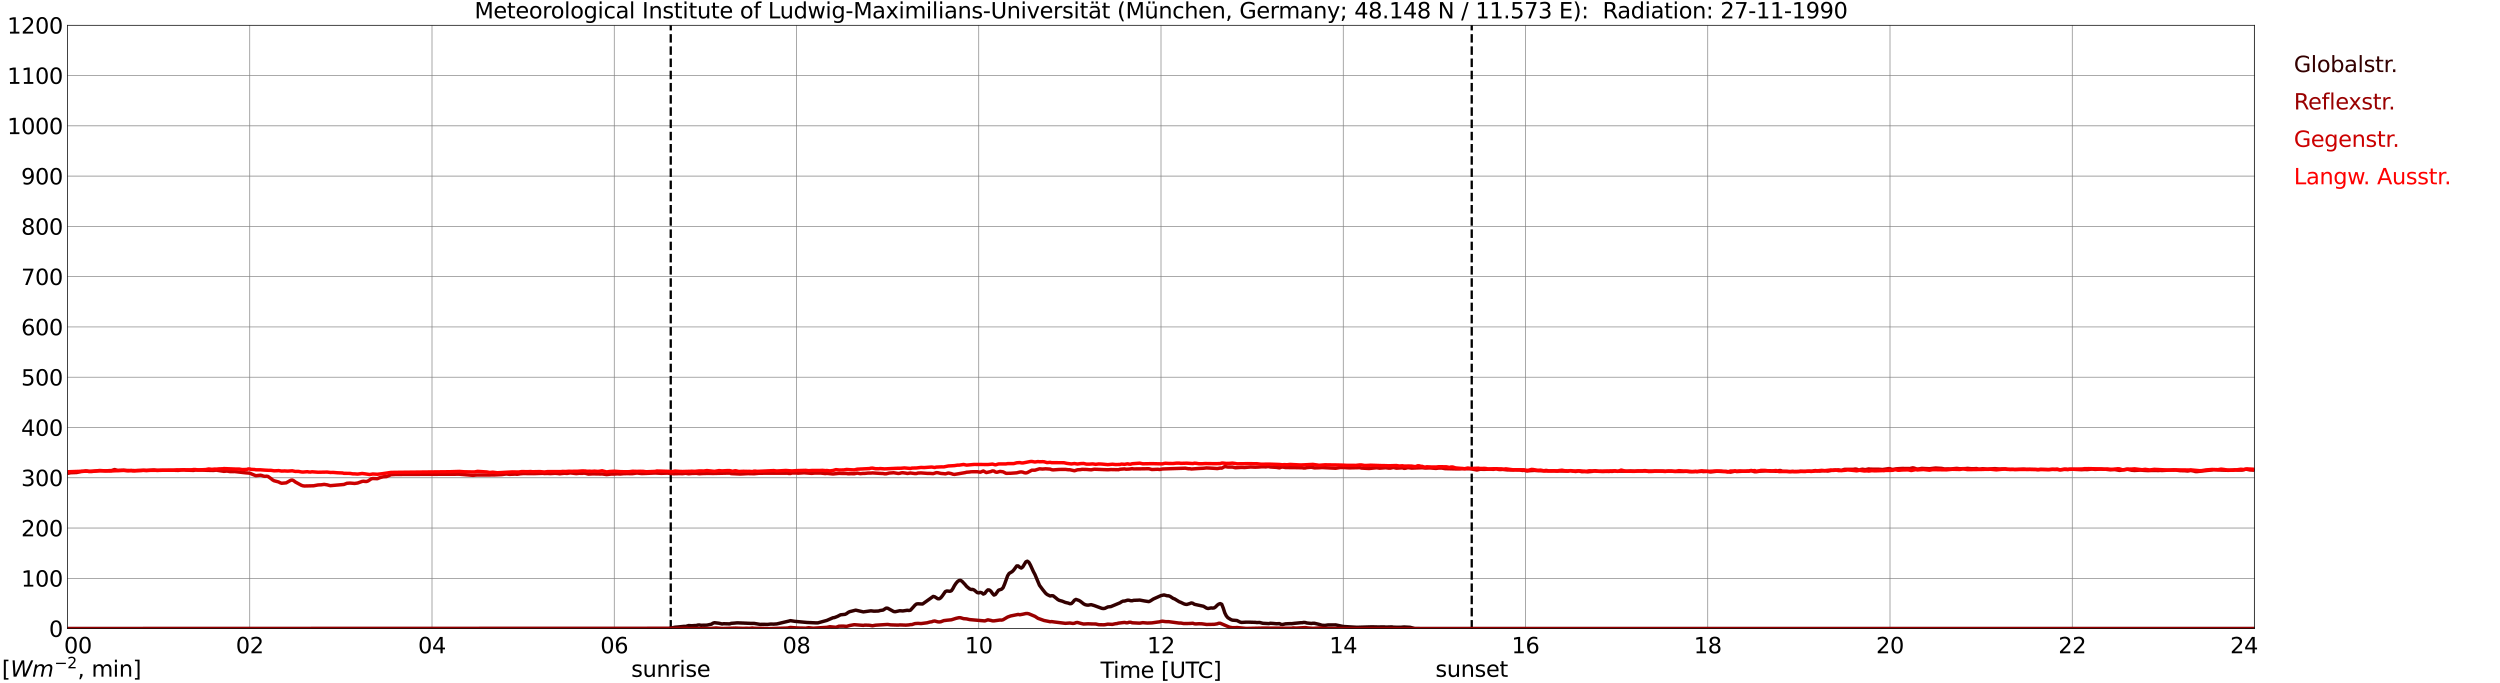 <?xml version="1.0" encoding="utf-8" standalone="no"?>
<!DOCTYPE svg PUBLIC "-//W3C//DTD SVG 1.1//EN"
  "http://www.w3.org/Graphics/SVG/1.1/DTD/svg11.dtd">
<svg xmlns:xlink="http://www.w3.org/1999/xlink" width="1085.4pt" height="296.64pt" viewBox="0 0 1085.4 296.64" xmlns="http://www.w3.org/2000/svg" version="1.1">
 <defs>
  <style type="text/css">*{stroke-linejoin: round; stroke-linecap: butt}</style>
 </defs>
 <g id="figure_1">
  <g id="patch_1">
   <path d="M 0 296.64 
L 1085.4 296.64 
L 1085.4 0 
L 0 0 
z
" style="fill: #ffffff"/>
  </g>
  <g id="axes_1">
   <g id="patch_2">
    <path d="M 29.306 272.909 
L 978.814 272.909 
L 978.814 10.976 
L 29.306 10.976 
z
" style="fill: #ffffff"/>
   </g>
   <g id="patch_3">
    <path d="M 978.814 272.909 
L 978.814 272.909 
L 978.814 10.976 
L 978.814 10.976 
z
" clip-path="url(#paf6a71028e)" style="fill: #d3d3d3; opacity: 0.25; stroke: #d3d3d3; stroke-linejoin: miter"/>
   </g>
   <g id="matplotlib.axis_1">
    <g id="xtick_1">
     <g id="line2d_1">
      <path d="M 29.306 272.909 
L 29.306 10.976 
" clip-path="url(#paf6a71028e)" style="fill: none; stroke: #808080; stroke-width: 0.3; stroke-linecap: square"/>
     </g>
     <g id="line2d_2"/>
     <g id="text_1">
      <!--    00 -->
      <g transform="translate(18.733 283.627) scale(0.095 -0.095)">
       <defs>
        <path id="DejaVuSans-20" transform="scale(0.016)"/>
        <path id="DejaVuSans-30" d="M 2034 4250 
Q 1547 4250 1301 3770 
Q 1056 3291 1056 2328 
Q 1056 1369 1301 889 
Q 1547 409 2034 409 
Q 2525 409 2770 889 
Q 3016 1369 3016 2328 
Q 3016 3291 2770 3770 
Q 2525 4250 2034 4250 
z
M 2034 4750 
Q 2819 4750 3233 4129 
Q 3647 3509 3647 2328 
Q 3647 1150 3233 529 
Q 2819 -91 2034 -91 
Q 1250 -91 836 529 
Q 422 1150 422 2328 
Q 422 3509 836 4129 
Q 1250 4750 2034 4750 
z
" transform="scale(0.016)"/>
       </defs>
       <use xlink:href="#DejaVuSans-20"/>
       <use xlink:href="#DejaVuSans-20" transform="translate(31.787 0)"/>
       <use xlink:href="#DejaVuSans-20" transform="translate(63.574 0)"/>
       <use xlink:href="#DejaVuSans-30" transform="translate(95.361 0)"/>
       <use xlink:href="#DejaVuSans-30" transform="translate(158.984 0)"/>
      </g>
     </g>
    </g>
    <g id="xtick_2">
     <g id="line2d_3">
      <path d="M 108.431 272.909 
L 108.431 10.976 
" clip-path="url(#paf6a71028e)" style="fill: none; stroke: #808080; stroke-width: 0.3; stroke-linecap: square"/>
     </g>
     <g id="line2d_4"/>
     <g id="text_2">
      <!-- 02 -->
      <g transform="translate(102.387 283.627) scale(0.095 -0.095)">
       <defs>
        <path id="DejaVuSans-32" d="M 1228 531 
L 3431 531 
L 3431 0 
L 469 0 
L 469 531 
Q 828 903 1448 1529 
Q 2069 2156 2228 2338 
Q 2531 2678 2651 2914 
Q 2772 3150 2772 3378 
Q 2772 3750 2511 3984 
Q 2250 4219 1831 4219 
Q 1534 4219 1204 4116 
Q 875 4013 500 3803 
L 500 4441 
Q 881 4594 1212 4672 
Q 1544 4750 1819 4750 
Q 2544 4750 2975 4387 
Q 3406 4025 3406 3419 
Q 3406 3131 3298 2873 
Q 3191 2616 2906 2266 
Q 2828 2175 2409 1742 
Q 1991 1309 1228 531 
z
" transform="scale(0.016)"/>
       </defs>
       <use xlink:href="#DejaVuSans-30"/>
       <use xlink:href="#DejaVuSans-32" transform="translate(63.623 0)"/>
      </g>
     </g>
    </g>
    <g id="xtick_3">
     <g id="line2d_5">
      <path d="M 187.557 272.909 
L 187.557 10.976 
" clip-path="url(#paf6a71028e)" style="fill: none; stroke: #808080; stroke-width: 0.3; stroke-linecap: square"/>
     </g>
     <g id="line2d_6"/>
     <g id="text_3">
      <!-- 04 -->
      <g transform="translate(181.513 283.627) scale(0.095 -0.095)">
       <defs>
        <path id="DejaVuSans-34" d="M 2419 4116 
L 825 1625 
L 2419 1625 
L 2419 4116 
z
M 2253 4666 
L 3047 4666 
L 3047 1625 
L 3713 1625 
L 3713 1100 
L 3047 1100 
L 3047 0 
L 2419 0 
L 2419 1100 
L 313 1100 
L 313 1709 
L 2253 4666 
z
" transform="scale(0.016)"/>
       </defs>
       <use xlink:href="#DejaVuSans-30"/>
       <use xlink:href="#DejaVuSans-34" transform="translate(63.623 0)"/>
      </g>
     </g>
    </g>
    <g id="xtick_4">
     <g id="line2d_7">
      <path d="M 266.683 272.909 
L 266.683 10.976 
" clip-path="url(#paf6a71028e)" style="fill: none; stroke: #808080; stroke-width: 0.3; stroke-linecap: square"/>
     </g>
     <g id="line2d_8"/>
     <g id="text_4">
      <!-- 06 -->
      <g transform="translate(260.638 283.627) scale(0.095 -0.095)">
       <defs>
        <path id="DejaVuSans-36" d="M 2113 2584 
Q 1688 2584 1439 2293 
Q 1191 2003 1191 1497 
Q 1191 994 1439 701 
Q 1688 409 2113 409 
Q 2538 409 2786 701 
Q 3034 994 3034 1497 
Q 3034 2003 2786 2293 
Q 2538 2584 2113 2584 
z
M 3366 4563 
L 3366 3988 
Q 3128 4100 2886 4159 
Q 2644 4219 2406 4219 
Q 1781 4219 1451 3797 
Q 1122 3375 1075 2522 
Q 1259 2794 1537 2939 
Q 1816 3084 2150 3084 
Q 2853 3084 3261 2657 
Q 3669 2231 3669 1497 
Q 3669 778 3244 343 
Q 2819 -91 2113 -91 
Q 1303 -91 875 529 
Q 447 1150 447 2328 
Q 447 3434 972 4092 
Q 1497 4750 2381 4750 
Q 2619 4750 2861 4703 
Q 3103 4656 3366 4563 
z
" transform="scale(0.016)"/>
       </defs>
       <use xlink:href="#DejaVuSans-30"/>
       <use xlink:href="#DejaVuSans-36" transform="translate(63.623 0)"/>
      </g>
     </g>
    </g>
    <g id="xtick_5">
     <g id="line2d_9">
      <path d="M 345.808 272.909 
L 345.808 10.976 
" clip-path="url(#paf6a71028e)" style="fill: none; stroke: #808080; stroke-width: 0.3; stroke-linecap: square"/>
     </g>
     <g id="line2d_10"/>
     <g id="text_5">
      <!-- 08 -->
      <g transform="translate(339.764 283.627) scale(0.095 -0.095)">
       <defs>
        <path id="DejaVuSans-38" d="M 2034 2216 
Q 1584 2216 1326 1975 
Q 1069 1734 1069 1313 
Q 1069 891 1326 650 
Q 1584 409 2034 409 
Q 2484 409 2743 651 
Q 3003 894 3003 1313 
Q 3003 1734 2745 1975 
Q 2488 2216 2034 2216 
z
M 1403 2484 
Q 997 2584 770 2862 
Q 544 3141 544 3541 
Q 544 4100 942 4425 
Q 1341 4750 2034 4750 
Q 2731 4750 3128 4425 
Q 3525 4100 3525 3541 
Q 3525 3141 3298 2862 
Q 3072 2584 2669 2484 
Q 3125 2378 3379 2068 
Q 3634 1759 3634 1313 
Q 3634 634 3220 271 
Q 2806 -91 2034 -91 
Q 1263 -91 848 271 
Q 434 634 434 1313 
Q 434 1759 690 2068 
Q 947 2378 1403 2484 
z
M 1172 3481 
Q 1172 3119 1398 2916 
Q 1625 2713 2034 2713 
Q 2441 2713 2670 2916 
Q 2900 3119 2900 3481 
Q 2900 3844 2670 4047 
Q 2441 4250 2034 4250 
Q 1625 4250 1398 4047 
Q 1172 3844 1172 3481 
z
" transform="scale(0.016)"/>
       </defs>
       <use xlink:href="#DejaVuSans-30"/>
       <use xlink:href="#DejaVuSans-38" transform="translate(63.623 0)"/>
      </g>
     </g>
    </g>
    <g id="xtick_6">
     <g id="line2d_11">
      <path d="M 424.934 272.909 
L 424.934 10.976 
" clip-path="url(#paf6a71028e)" style="fill: none; stroke: #808080; stroke-width: 0.3; stroke-linecap: square"/>
     </g>
     <g id="line2d_12"/>
     <g id="text_6">
      <!-- 10 -->
      <g transform="translate(418.89 283.627) scale(0.095 -0.095)">
       <defs>
        <path id="DejaVuSans-31" d="M 794 531 
L 1825 531 
L 1825 4091 
L 703 3866 
L 703 4441 
L 1819 4666 
L 2450 4666 
L 2450 531 
L 3481 531 
L 3481 0 
L 794 0 
L 794 531 
z
" transform="scale(0.016)"/>
       </defs>
       <use xlink:href="#DejaVuSans-31"/>
       <use xlink:href="#DejaVuSans-30" transform="translate(63.623 0)"/>
      </g>
     </g>
    </g>
    <g id="xtick_7">
     <g id="line2d_13">
      <path d="M 504.06 272.909 
L 504.06 10.976 
" clip-path="url(#paf6a71028e)" style="fill: none; stroke: #808080; stroke-width: 0.3; stroke-linecap: square"/>
     </g>
     <g id="line2d_14"/>
     <g id="text_7">
      <!-- 12 -->
      <g transform="translate(498.015 283.627) scale(0.095 -0.095)">
       <use xlink:href="#DejaVuSans-31"/>
       <use xlink:href="#DejaVuSans-32" transform="translate(63.623 0)"/>
      </g>
     </g>
    </g>
    <g id="xtick_8">
     <g id="line2d_15">
      <path d="M 583.185 272.909 
L 583.185 10.976 
" clip-path="url(#paf6a71028e)" style="fill: none; stroke: #808080; stroke-width: 0.3; stroke-linecap: square"/>
     </g>
     <g id="line2d_16"/>
     <g id="text_8">
      <!-- 14 -->
      <g transform="translate(577.141 283.627) scale(0.095 -0.095)">
       <use xlink:href="#DejaVuSans-31"/>
       <use xlink:href="#DejaVuSans-34" transform="translate(63.623 0)"/>
      </g>
     </g>
    </g>
    <g id="xtick_9">
     <g id="line2d_17">
      <path d="M 662.311 272.909 
L 662.311 10.976 
" clip-path="url(#paf6a71028e)" style="fill: none; stroke: #808080; stroke-width: 0.3; stroke-linecap: square"/>
     </g>
     <g id="line2d_18"/>
     <g id="text_9">
      <!-- 16 -->
      <g transform="translate(656.267 283.627) scale(0.095 -0.095)">
       <use xlink:href="#DejaVuSans-31"/>
       <use xlink:href="#DejaVuSans-36" transform="translate(63.623 0)"/>
      </g>
     </g>
    </g>
    <g id="xtick_10">
     <g id="line2d_19">
      <path d="M 741.437 272.909 
L 741.437 10.976 
" clip-path="url(#paf6a71028e)" style="fill: none; stroke: #808080; stroke-width: 0.3; stroke-linecap: square"/>
     </g>
     <g id="line2d_20"/>
     <g id="text_10">
      <!-- 18 -->
      <g transform="translate(735.392 283.627) scale(0.095 -0.095)">
       <use xlink:href="#DejaVuSans-31"/>
       <use xlink:href="#DejaVuSans-38" transform="translate(63.623 0)"/>
      </g>
     </g>
    </g>
    <g id="xtick_11">
     <g id="line2d_21">
      <path d="M 820.562 272.909 
L 820.562 10.976 
" clip-path="url(#paf6a71028e)" style="fill: none; stroke: #808080; stroke-width: 0.3; stroke-linecap: square"/>
     </g>
     <g id="line2d_22"/>
     <g id="text_11">
      <!-- 20 -->
      <g transform="translate(814.518 283.627) scale(0.095 -0.095)">
       <use xlink:href="#DejaVuSans-32"/>
       <use xlink:href="#DejaVuSans-30" transform="translate(63.623 0)"/>
      </g>
     </g>
    </g>
    <g id="xtick_12">
     <g id="line2d_23">
      <path d="M 899.688 272.909 
L 899.688 10.976 
" clip-path="url(#paf6a71028e)" style="fill: none; stroke: #808080; stroke-width: 0.3; stroke-linecap: square"/>
     </g>
     <g id="line2d_24"/>
     <g id="text_12">
      <!-- 22 -->
      <g transform="translate(893.644 283.627) scale(0.095 -0.095)">
       <use xlink:href="#DejaVuSans-32"/>
       <use xlink:href="#DejaVuSans-32" transform="translate(63.623 0)"/>
      </g>
     </g>
    </g>
    <g id="xtick_13">
     <g id="line2d_25">
      <path d="M 978.814 272.909 
L 978.814 10.976 
" clip-path="url(#paf6a71028e)" style="fill: none; stroke: #808080; stroke-width: 0.3; stroke-linecap: square"/>
     </g>
     <g id="line2d_26"/>
     <g id="text_13">
      <!-- 24    -->
      <g transform="translate(968.241 283.627) scale(0.095 -0.095)">
       <use xlink:href="#DejaVuSans-32"/>
       <use xlink:href="#DejaVuSans-34" transform="translate(63.623 0)"/>
       <use xlink:href="#DejaVuSans-20" transform="translate(127.246 0)"/>
       <use xlink:href="#DejaVuSans-20" transform="translate(159.033 0)"/>
       <use xlink:href="#DejaVuSans-20" transform="translate(190.82 0)"/>
      </g>
     </g>
    </g>
    <g id="text_14">
     <!-- Time [UTC] -->
     <g transform="translate(477.806 294.322) scale(0.095 -0.095)">
      <defs>
       <path id="DejaVuSans-54" d="M -19 4666 
L 3928 4666 
L 3928 4134 
L 2272 4134 
L 2272 0 
L 1638 0 
L 1638 4134 
L -19 4134 
L -19 4666 
z
" transform="scale(0.016)"/>
       <path id="DejaVuSans-69" d="M 603 3500 
L 1178 3500 
L 1178 0 
L 603 0 
L 603 3500 
z
M 603 4863 
L 1178 4863 
L 1178 4134 
L 603 4134 
L 603 4863 
z
" transform="scale(0.016)"/>
       <path id="DejaVuSans-6d" d="M 3328 2828 
Q 3544 3216 3844 3400 
Q 4144 3584 4550 3584 
Q 5097 3584 5394 3201 
Q 5691 2819 5691 2113 
L 5691 0 
L 5113 0 
L 5113 2094 
Q 5113 2597 4934 2840 
Q 4756 3084 4391 3084 
Q 3944 3084 3684 2787 
Q 3425 2491 3425 1978 
L 3425 0 
L 2847 0 
L 2847 2094 
Q 2847 2600 2669 2842 
Q 2491 3084 2119 3084 
Q 1678 3084 1418 2786 
Q 1159 2488 1159 1978 
L 1159 0 
L 581 0 
L 581 3500 
L 1159 3500 
L 1159 2956 
Q 1356 3278 1631 3431 
Q 1906 3584 2284 3584 
Q 2666 3584 2933 3390 
Q 3200 3197 3328 2828 
z
" transform="scale(0.016)"/>
       <path id="DejaVuSans-65" d="M 3597 1894 
L 3597 1613 
L 953 1613 
Q 991 1019 1311 708 
Q 1631 397 2203 397 
Q 2534 397 2845 478 
Q 3156 559 3463 722 
L 3463 178 
Q 3153 47 2828 -22 
Q 2503 -91 2169 -91 
Q 1331 -91 842 396 
Q 353 884 353 1716 
Q 353 2575 817 3079 
Q 1281 3584 2069 3584 
Q 2775 3584 3186 3129 
Q 3597 2675 3597 1894 
z
M 3022 2063 
Q 3016 2534 2758 2815 
Q 2500 3097 2075 3097 
Q 1594 3097 1305 2825 
Q 1016 2553 972 2059 
L 3022 2063 
z
" transform="scale(0.016)"/>
       <path id="DejaVuSans-5b" d="M 550 4863 
L 1875 4863 
L 1875 4416 
L 1125 4416 
L 1125 -397 
L 1875 -397 
L 1875 -844 
L 550 -844 
L 550 4863 
z
" transform="scale(0.016)"/>
       <path id="DejaVuSans-55" d="M 556 4666 
L 1191 4666 
L 1191 1831 
Q 1191 1081 1462 751 
Q 1734 422 2344 422 
Q 2950 422 3222 751 
Q 3494 1081 3494 1831 
L 3494 4666 
L 4128 4666 
L 4128 1753 
Q 4128 841 3676 375 
Q 3225 -91 2344 -91 
Q 1459 -91 1007 375 
Q 556 841 556 1753 
L 556 4666 
z
" transform="scale(0.016)"/>
       <path id="DejaVuSans-43" d="M 4122 4306 
L 4122 3641 
Q 3803 3938 3442 4084 
Q 3081 4231 2675 4231 
Q 1875 4231 1450 3742 
Q 1025 3253 1025 2328 
Q 1025 1406 1450 917 
Q 1875 428 2675 428 
Q 3081 428 3442 575 
Q 3803 722 4122 1019 
L 4122 359 
Q 3791 134 3420 21 
Q 3050 -91 2638 -91 
Q 1578 -91 968 557 
Q 359 1206 359 2328 
Q 359 3453 968 4101 
Q 1578 4750 2638 4750 
Q 3056 4750 3426 4639 
Q 3797 4528 4122 4306 
z
" transform="scale(0.016)"/>
       <path id="DejaVuSans-5d" d="M 1947 4863 
L 1947 -844 
L 622 -844 
L 622 -397 
L 1369 -397 
L 1369 4416 
L 622 4416 
L 622 4863 
L 1947 4863 
z
" transform="scale(0.016)"/>
      </defs>
      <use xlink:href="#DejaVuSans-54"/>
      <use xlink:href="#DejaVuSans-69" transform="translate(57.959 0)"/>
      <use xlink:href="#DejaVuSans-6d" transform="translate(85.742 0)"/>
      <use xlink:href="#DejaVuSans-65" transform="translate(183.154 0)"/>
      <use xlink:href="#DejaVuSans-20" transform="translate(244.678 0)"/>
      <use xlink:href="#DejaVuSans-5b" transform="translate(276.465 0)"/>
      <use xlink:href="#DejaVuSans-55" transform="translate(315.479 0)"/>
      <use xlink:href="#DejaVuSans-54" transform="translate(388.672 0)"/>
      <use xlink:href="#DejaVuSans-43" transform="translate(443.881 0)"/>
      <use xlink:href="#DejaVuSans-5d" transform="translate(513.705 0)"/>
     </g>
    </g>
   </g>
   <g id="matplotlib.axis_2">
    <g id="ytick_1">
     <g id="line2d_27">
      <path d="M 29.306 272.909 
L 978.814 272.909 
" clip-path="url(#paf6a71028e)" style="fill: none; stroke: #808080; stroke-width: 0.3; stroke-linecap: square"/>
     </g>
     <g id="line2d_28"/>
     <g id="text_15">
      <!-- 0 -->
      <g transform="translate(21.261 276.518) scale(0.095 -0.095)">
       <use xlink:href="#DejaVuSans-30"/>
      </g>
     </g>
    </g>
    <g id="ytick_2">
     <g id="line2d_29">
      <path d="M 29.306 251.081 
L 978.814 251.081 
" clip-path="url(#paf6a71028e)" style="fill: none; stroke: #808080; stroke-width: 0.3; stroke-linecap: square"/>
     </g>
     <g id="line2d_30"/>
     <g id="text_16">
      <!-- 100 -->
      <g transform="translate(9.173 254.69) scale(0.095 -0.095)">
       <use xlink:href="#DejaVuSans-31"/>
       <use xlink:href="#DejaVuSans-30" transform="translate(63.623 0)"/>
       <use xlink:href="#DejaVuSans-30" transform="translate(127.246 0)"/>
      </g>
     </g>
    </g>
    <g id="ytick_3">
     <g id="line2d_31">
      <path d="M 29.306 229.253 
L 978.814 229.253 
" clip-path="url(#paf6a71028e)" style="fill: none; stroke: #808080; stroke-width: 0.3; stroke-linecap: square"/>
     </g>
     <g id="line2d_32"/>
     <g id="text_17">
      <!-- 200 -->
      <g transform="translate(9.173 232.863) scale(0.095 -0.095)">
       <use xlink:href="#DejaVuSans-32"/>
       <use xlink:href="#DejaVuSans-30" transform="translate(63.623 0)"/>
       <use xlink:href="#DejaVuSans-30" transform="translate(127.246 0)"/>
      </g>
     </g>
    </g>
    <g id="ytick_4">
     <g id="line2d_33">
      <path d="M 29.306 207.426 
L 978.814 207.426 
" clip-path="url(#paf6a71028e)" style="fill: none; stroke: #808080; stroke-width: 0.3; stroke-linecap: square"/>
     </g>
     <g id="line2d_34"/>
     <g id="text_18">
      <!-- 300 -->
      <g transform="translate(9.173 211.035) scale(0.095 -0.095)">
       <defs>
        <path id="DejaVuSans-33" d="M 2597 2516 
Q 3050 2419 3304 2112 
Q 3559 1806 3559 1356 
Q 3559 666 3084 287 
Q 2609 -91 1734 -91 
Q 1441 -91 1130 -33 
Q 819 25 488 141 
L 488 750 
Q 750 597 1062 519 
Q 1375 441 1716 441 
Q 2309 441 2620 675 
Q 2931 909 2931 1356 
Q 2931 1769 2642 2001 
Q 2353 2234 1838 2234 
L 1294 2234 
L 1294 2753 
L 1863 2753 
Q 2328 2753 2575 2939 
Q 2822 3125 2822 3475 
Q 2822 3834 2567 4026 
Q 2313 4219 1838 4219 
Q 1578 4219 1281 4162 
Q 984 4106 628 3988 
L 628 4550 
Q 988 4650 1302 4700 
Q 1616 4750 1894 4750 
Q 2613 4750 3031 4423 
Q 3450 4097 3450 3541 
Q 3450 3153 3228 2886 
Q 3006 2619 2597 2516 
z
" transform="scale(0.016)"/>
       </defs>
       <use xlink:href="#DejaVuSans-33"/>
       <use xlink:href="#DejaVuSans-30" transform="translate(63.623 0)"/>
       <use xlink:href="#DejaVuSans-30" transform="translate(127.246 0)"/>
      </g>
     </g>
    </g>
    <g id="ytick_5">
     <g id="line2d_35">
      <path d="M 29.306 185.598 
L 978.814 185.598 
" clip-path="url(#paf6a71028e)" style="fill: none; stroke: #808080; stroke-width: 0.3; stroke-linecap: square"/>
     </g>
     <g id="line2d_36"/>
     <g id="text_19">
      <!-- 400 -->
      <g transform="translate(9.173 189.207) scale(0.095 -0.095)">
       <use xlink:href="#DejaVuSans-34"/>
       <use xlink:href="#DejaVuSans-30" transform="translate(63.623 0)"/>
       <use xlink:href="#DejaVuSans-30" transform="translate(127.246 0)"/>
      </g>
     </g>
    </g>
    <g id="ytick_6">
     <g id="line2d_37">
      <path d="M 29.306 163.77 
L 978.814 163.77 
" clip-path="url(#paf6a71028e)" style="fill: none; stroke: #808080; stroke-width: 0.3; stroke-linecap: square"/>
     </g>
     <g id="line2d_38"/>
     <g id="text_20">
      <!-- 500 -->
      <g transform="translate(9.173 167.379) scale(0.095 -0.095)">
       <defs>
        <path id="DejaVuSans-35" d="M 691 4666 
L 3169 4666 
L 3169 4134 
L 1269 4134 
L 1269 2991 
Q 1406 3038 1543 3061 
Q 1681 3084 1819 3084 
Q 2600 3084 3056 2656 
Q 3513 2228 3513 1497 
Q 3513 744 3044 326 
Q 2575 -91 1722 -91 
Q 1428 -91 1123 -41 
Q 819 9 494 109 
L 494 744 
Q 775 591 1075 516 
Q 1375 441 1709 441 
Q 2250 441 2565 725 
Q 2881 1009 2881 1497 
Q 2881 1984 2565 2268 
Q 2250 2553 1709 2553 
Q 1456 2553 1204 2497 
Q 953 2441 691 2322 
L 691 4666 
z
" transform="scale(0.016)"/>
       </defs>
       <use xlink:href="#DejaVuSans-35"/>
       <use xlink:href="#DejaVuSans-30" transform="translate(63.623 0)"/>
       <use xlink:href="#DejaVuSans-30" transform="translate(127.246 0)"/>
      </g>
     </g>
    </g>
    <g id="ytick_7">
     <g id="line2d_39">
      <path d="M 29.306 141.942 
L 978.814 141.942 
" clip-path="url(#paf6a71028e)" style="fill: none; stroke: #808080; stroke-width: 0.3; stroke-linecap: square"/>
     </g>
     <g id="line2d_40"/>
     <g id="text_21">
      <!-- 600 -->
      <g transform="translate(9.173 145.551) scale(0.095 -0.095)">
       <use xlink:href="#DejaVuSans-36"/>
       <use xlink:href="#DejaVuSans-30" transform="translate(63.623 0)"/>
       <use xlink:href="#DejaVuSans-30" transform="translate(127.246 0)"/>
      </g>
     </g>
    </g>
    <g id="ytick_8">
     <g id="line2d_41">
      <path d="M 29.306 120.114 
L 978.814 120.114 
" clip-path="url(#paf6a71028e)" style="fill: none; stroke: #808080; stroke-width: 0.3; stroke-linecap: square"/>
     </g>
     <g id="line2d_42"/>
     <g id="text_22">
      <!-- 700 -->
      <g transform="translate(9.173 123.724) scale(0.095 -0.095)">
       <defs>
        <path id="DejaVuSans-37" d="M 525 4666 
L 3525 4666 
L 3525 4397 
L 1831 0 
L 1172 0 
L 2766 4134 
L 525 4134 
L 525 4666 
z
" transform="scale(0.016)"/>
       </defs>
       <use xlink:href="#DejaVuSans-37"/>
       <use xlink:href="#DejaVuSans-30" transform="translate(63.623 0)"/>
       <use xlink:href="#DejaVuSans-30" transform="translate(127.246 0)"/>
      </g>
     </g>
    </g>
    <g id="ytick_9">
     <g id="line2d_43">
      <path d="M 29.306 98.287 
L 978.814 98.287 
" clip-path="url(#paf6a71028e)" style="fill: none; stroke: #808080; stroke-width: 0.3; stroke-linecap: square"/>
     </g>
     <g id="line2d_44"/>
     <g id="text_23">
      <!-- 800 -->
      <g transform="translate(9.173 101.896) scale(0.095 -0.095)">
       <use xlink:href="#DejaVuSans-38"/>
       <use xlink:href="#DejaVuSans-30" transform="translate(63.623 0)"/>
       <use xlink:href="#DejaVuSans-30" transform="translate(127.246 0)"/>
      </g>
     </g>
    </g>
    <g id="ytick_10">
     <g id="line2d_45">
      <path d="M 29.306 76.459 
L 978.814 76.459 
" clip-path="url(#paf6a71028e)" style="fill: none; stroke: #808080; stroke-width: 0.3; stroke-linecap: square"/>
     </g>
     <g id="line2d_46"/>
     <g id="text_24">
      <!-- 900 -->
      <g transform="translate(9.173 80.068) scale(0.095 -0.095)">
       <defs>
        <path id="DejaVuSans-39" d="M 703 97 
L 703 672 
Q 941 559 1184 500 
Q 1428 441 1663 441 
Q 2288 441 2617 861 
Q 2947 1281 2994 2138 
Q 2813 1869 2534 1725 
Q 2256 1581 1919 1581 
Q 1219 1581 811 2004 
Q 403 2428 403 3163 
Q 403 3881 828 4315 
Q 1253 4750 1959 4750 
Q 2769 4750 3195 4129 
Q 3622 3509 3622 2328 
Q 3622 1225 3098 567 
Q 2575 -91 1691 -91 
Q 1453 -91 1209 -44 
Q 966 3 703 97 
z
M 1959 2075 
Q 2384 2075 2632 2365 
Q 2881 2656 2881 3163 
Q 2881 3666 2632 3958 
Q 2384 4250 1959 4250 
Q 1534 4250 1286 3958 
Q 1038 3666 1038 3163 
Q 1038 2656 1286 2365 
Q 1534 2075 1959 2075 
z
" transform="scale(0.016)"/>
       </defs>
       <use xlink:href="#DejaVuSans-39"/>
       <use xlink:href="#DejaVuSans-30" transform="translate(63.623 0)"/>
       <use xlink:href="#DejaVuSans-30" transform="translate(127.246 0)"/>
      </g>
     </g>
    </g>
    <g id="ytick_11">
     <g id="line2d_47">
      <path d="M 29.306 54.631 
L 978.814 54.631 
" clip-path="url(#paf6a71028e)" style="fill: none; stroke: #808080; stroke-width: 0.3; stroke-linecap: square"/>
     </g>
     <g id="line2d_48"/>
     <g id="text_25">
      <!-- 1000 -->
      <g transform="translate(3.128 58.24) scale(0.095 -0.095)">
       <use xlink:href="#DejaVuSans-31"/>
       <use xlink:href="#DejaVuSans-30" transform="translate(63.623 0)"/>
       <use xlink:href="#DejaVuSans-30" transform="translate(127.246 0)"/>
       <use xlink:href="#DejaVuSans-30" transform="translate(190.869 0)"/>
      </g>
     </g>
    </g>
    <g id="ytick_12">
     <g id="line2d_49">
      <path d="M 29.306 32.803 
L 978.814 32.803 
" clip-path="url(#paf6a71028e)" style="fill: none; stroke: #808080; stroke-width: 0.3; stroke-linecap: square"/>
     </g>
     <g id="line2d_50"/>
     <g id="text_26">
      <!-- 1100 -->
      <g transform="translate(3.128 36.413) scale(0.095 -0.095)">
       <use xlink:href="#DejaVuSans-31"/>
       <use xlink:href="#DejaVuSans-31" transform="translate(63.623 0)"/>
       <use xlink:href="#DejaVuSans-30" transform="translate(127.246 0)"/>
       <use xlink:href="#DejaVuSans-30" transform="translate(190.869 0)"/>
      </g>
     </g>
    </g>
    <g id="ytick_13">
     <g id="line2d_51">
      <path d="M 29.306 10.976 
L 978.814 10.976 
" clip-path="url(#paf6a71028e)" style="fill: none; stroke: #808080; stroke-width: 0.3; stroke-linecap: square"/>
     </g>
     <g id="line2d_52"/>
     <g id="text_27">
      <!-- 1200 -->
      <g transform="translate(3.128 14.585) scale(0.095 -0.095)">
       <use xlink:href="#DejaVuSans-31"/>
       <use xlink:href="#DejaVuSans-32" transform="translate(63.623 0)"/>
       <use xlink:href="#DejaVuSans-30" transform="translate(127.246 0)"/>
       <use xlink:href="#DejaVuSans-30" transform="translate(190.869 0)"/>
      </g>
     </g>
    </g>
   </g>
   <g id="line2d_53">
    <path d="M 291.212 272.909 
L 291.212 10.976 
" clip-path="url(#paf6a71028e)" style="fill: none; stroke-dasharray: 3.7,1.6; stroke-dashoffset: 0; stroke: #000000"/>
   </g>
   <g id="line2d_54">
    <path d="M 638.969 272.909 
L 638.969 10.976 
" clip-path="url(#paf6a71028e)" style="fill: none; stroke-dasharray: 3.7,1.6; stroke-dashoffset: 0; stroke: #000000"/>
   </g>
   <g id="line2d_55">
    <path d="M 29.306 272.909 
L 290.42 272.909 
L 293.058 272.311 
L 294.377 272.206 
L 297.014 271.933 
L 297.674 271.979 
L 298.992 271.588 
L 300.311 271.684 
L 301.63 271.582 
L 302.289 271.582 
L 302.949 271.379 
L 303.608 271.326 
L 304.267 271.464 
L 306.905 271.414 
L 308.883 270.997 
L 309.543 270.562 
L 310.202 270.355 
L 312.18 270.591 
L 313.499 270.901 
L 314.158 270.794 
L 316.796 270.866 
L 317.455 270.628 
L 318.774 270.532 
L 320.093 270.412 
L 322.73 270.514 
L 326.027 270.654 
L 327.346 270.643 
L 329.983 271.08 
L 331.302 271.053 
L 333.28 271.093 
L 334.599 270.94 
L 335.918 270.97 
L 337.236 270.885 
L 342.512 269.65 
L 343.171 269.46 
L 345.149 269.77 
L 350.424 270.255 
L 354.38 270.431 
L 355.04 270.436 
L 358.996 269.355 
L 361.634 268.211 
L 362.293 268.126 
L 363.612 267.611 
L 364.93 266.926 
L 366.909 266.718 
L 367.568 266.4 
L 368.227 265.889 
L 368.887 265.564 
L 371.524 264.902 
L 374.821 265.653 
L 378.118 265.193 
L 379.437 265.352 
L 381.415 265.284 
L 382.074 265.066 
L 383.393 264.872 
L 384.712 264.025 
L 385.371 264.055 
L 388.009 265.498 
L 388.668 265.588 
L 390.646 265.16 
L 391.965 265.249 
L 393.284 265.053 
L 393.943 264.959 
L 394.603 265.051 
L 395.262 264.942 
L 396.581 263.499 
L 397.24 262.746 
L 397.899 262.231 
L 398.559 262.137 
L 400.537 262.239 
L 401.856 261.296 
L 405.153 258.946 
L 405.812 259.098 
L 407.131 259.943 
L 407.79 259.974 
L 408.45 259.533 
L 409.109 258.734 
L 410.428 256.835 
L 411.087 256.575 
L 412.406 256.708 
L 413.065 256.486 
L 413.725 255.51 
L 414.384 254.268 
L 415.043 253.279 
L 415.703 252.498 
L 416.362 252.035 
L 417.022 251.959 
L 417.681 252.384 
L 419 253.785 
L 419.659 254.595 
L 420.978 255.685 
L 421.637 255.927 
L 422.297 255.901 
L 422.956 256.171 
L 424.275 257.287 
L 424.934 257.411 
L 425.593 257.171 
L 426.253 257.372 
L 426.912 257.92 
L 427.572 257.636 
L 428.231 256.717 
L 428.89 256.101 
L 429.55 256.16 
L 430.209 256.678 
L 430.869 257.627 
L 431.528 258.348 
L 432.187 258.09 
L 433.506 256.239 
L 434.825 255.815 
L 435.484 255.178 
L 436.144 253.644 
L 437.462 249.998 
L 438.122 248.964 
L 439.44 248.174 
L 440.1 247.501 
L 441.419 245.714 
L 442.078 245.716 
L 442.737 246.307 
L 443.397 246.63 
L 444.056 246.115 
L 445.375 243.937 
L 446.034 243.647 
L 446.694 244.125 
L 447.353 245.295 
L 448.672 248.2 
L 449.331 249.422 
L 451.309 254.124 
L 452.628 255.903 
L 453.947 257.542 
L 454.606 258.101 
L 455.925 258.76 
L 456.584 258.631 
L 457.244 258.681 
L 458.563 259.725 
L 459.222 260.275 
L 459.881 260.646 
L 461.2 261.013 
L 462.519 261.55 
L 463.838 261.853 
L 464.497 262.119 
L 465.156 262.052 
L 465.816 261.438 
L 466.475 260.598 
L 467.134 260.24 
L 468.453 260.692 
L 469.113 261.093 
L 470.431 262.143 
L 471.091 262.497 
L 471.75 262.676 
L 472.409 262.735 
L 473.728 262.512 
L 475.047 262.903 
L 478.344 264.112 
L 479.003 264.208 
L 479.663 264.132 
L 480.981 263.508 
L 482.3 263.357 
L 486.256 261.716 
L 486.916 261.281 
L 487.575 260.98 
L 488.235 260.958 
L 489.553 260.565 
L 490.213 260.602 
L 490.872 260.801 
L 491.532 260.821 
L 492.191 260.639 
L 494.169 260.565 
L 494.828 260.524 
L 496.807 260.899 
L 498.785 261.205 
L 499.444 260.893 
L 500.763 260.054 
L 504.06 258.583 
L 505.379 258.299 
L 506.697 258.657 
L 507.357 258.675 
L 508.016 258.93 
L 509.335 259.806 
L 509.994 260.037 
L 511.972 261.257 
L 512.632 261.502 
L 513.95 262.143 
L 514.61 262.355 
L 515.269 262.427 
L 516.588 262.028 
L 517.247 261.757 
L 517.907 261.932 
L 518.566 262.364 
L 522.522 263.219 
L 523.841 264.023 
L 524.501 264.18 
L 525.819 263.938 
L 526.479 264.012 
L 527.138 263.927 
L 527.797 263.464 
L 528.457 262.765 
L 529.116 262.283 
L 529.776 262.06 
L 530.435 262.359 
L 531.094 264.029 
L 531.754 266.079 
L 532.413 267.384 
L 533.073 268.177 
L 534.391 268.995 
L 535.051 269.242 
L 537.029 269.405 
L 538.348 270.062 
L 539.007 270.235 
L 540.985 270.117 
L 542.304 270.117 
L 543.623 270.169 
L 544.941 270.191 
L 545.601 270.279 
L 546.919 270.25 
L 548.238 270.604 
L 550.876 270.748 
L 551.535 270.589 
L 552.854 270.678 
L 554.173 270.811 
L 555.491 270.739 
L 556.151 271.067 
L 556.81 271.145 
L 558.129 270.844 
L 560.107 270.75 
L 560.766 270.776 
L 562.085 270.61 
L 563.404 270.492 
L 564.723 270.357 
L 565.382 270.348 
L 566.042 270.222 
L 566.701 270.272 
L 567.36 270.475 
L 568.679 270.613 
L 569.338 270.682 
L 569.998 270.582 
L 570.657 270.595 
L 572.635 271.06 
L 573.954 271.466 
L 575.273 271.527 
L 576.592 271.32 
L 579.889 271.302 
L 583.185 271.994 
L 589.12 272.343 
L 595.714 272.147 
L 598.351 272.215 
L 600.989 272.173 
L 601.648 272.267 
L 604.286 272.171 
L 604.945 272.291 
L 606.923 272.348 
L 608.242 272.33 
L 609.561 272.208 
L 612.198 272.35 
L 614.176 272.87 
L 617.473 272.909 
L 978.154 272.909 
L 978.154 272.909 
" clip-path="url(#paf6a71028e)" style="fill: none; stroke: #330000; stroke-width: 1.5; stroke-linecap: square"/>
   </g>
   <g id="line2d_56">
    <path d="M 29.306 272.909 
L 294.377 272.804 
L 298.333 272.741 
L 298.992 272.88 
L 302.289 272.843 
L 306.246 272.909 
L 308.224 272.87 
L 310.861 272.634 
L 313.499 272.867 
L 319.433 272.684 
L 322.73 272.808 
L 324.049 272.749 
L 325.368 272.804 
L 326.686 272.656 
L 327.346 272.773 
L 330.643 272.806 
L 333.94 272.909 
L 337.236 272.806 
L 341.852 272.675 
L 343.171 272.409 
L 344.49 272.514 
L 346.468 272.651 
L 348.446 272.691 
L 349.765 272.732 
L 351.083 272.527 
L 353.062 272.734 
L 358.996 272.365 
L 360.315 272.097 
L 362.952 272.354 
L 364.271 271.859 
L 366.249 271.844 
L 367.568 271.955 
L 368.887 271.566 
L 370.865 271.217 
L 374.821 271.518 
L 375.481 271.392 
L 377.459 271.455 
L 378.777 271.68 
L 380.096 271.438 
L 385.371 271.104 
L 386.69 271.294 
L 389.987 271.396 
L 390.646 271.307 
L 393.284 271.409 
L 394.603 271.307 
L 395.262 271.173 
L 395.921 271.158 
L 397.24 270.735 
L 398.559 270.647 
L 399.878 270.728 
L 402.515 270.386 
L 403.834 270.032 
L 404.493 269.962 
L 405.153 269.7 
L 405.812 269.613 
L 407.131 269.969 
L 407.79 270.028 
L 408.45 269.945 
L 409.768 269.443 
L 411.087 269.283 
L 413.065 269.089 
L 415.043 268.465 
L 416.362 268.17 
L 417.022 268.196 
L 418.34 268.596 
L 419.659 268.694 
L 420.978 269.002 
L 427.572 269.58 
L 428.89 269.104 
L 430.209 269.36 
L 430.869 269.543 
L 431.528 269.56 
L 434.165 269.185 
L 434.825 269.233 
L 435.484 269.071 
L 437.462 267.899 
L 438.781 267.423 
L 442.078 266.753 
L 442.737 266.908 
L 444.056 266.67 
L 445.375 266.376 
L 446.034 266.352 
L 446.694 266.491 
L 449.331 267.594 
L 450.65 268.462 
L 453.287 269.397 
L 455.266 269.787 
L 455.925 269.938 
L 456.584 269.87 
L 457.903 270.058 
L 462.519 270.628 
L 464.497 270.484 
L 465.816 270.676 
L 466.475 270.591 
L 467.134 270.324 
L 467.794 270.25 
L 469.113 270.615 
L 470.431 270.927 
L 472.409 270.822 
L 474.388 270.903 
L 475.706 270.905 
L 477.025 271.213 
L 479.003 271.256 
L 479.663 271.23 
L 480.981 270.977 
L 482.96 271.08 
L 484.278 270.792 
L 484.938 270.735 
L 485.597 270.536 
L 488.235 270.228 
L 488.894 270.383 
L 489.553 270.39 
L 490.213 270.154 
L 490.872 270.15 
L 491.532 270.386 
L 494.828 270.556 
L 496.147 270.327 
L 498.125 270.503 
L 500.103 270.429 
L 502.741 270.06 
L 503.4 269.984 
L 504.06 269.781 
L 504.719 269.698 
L 506.038 269.89 
L 507.357 269.897 
L 511.972 270.519 
L 512.632 270.495 
L 513.95 270.73 
L 516.588 270.689 
L 517.907 270.595 
L 518.566 270.831 
L 519.226 270.881 
L 520.544 270.794 
L 521.863 270.84 
L 523.841 271.115 
L 527.138 271.056 
L 528.457 270.837 
L 529.116 270.599 
L 529.776 270.595 
L 533.732 272.263 
L 535.051 272.52 
L 536.369 272.505 
L 537.029 272.448 
L 540.985 272.83 
L 548.238 272.68 
L 560.766 272.745 
L 561.426 272.603 
L 562.745 272.693 
L 566.701 272.47 
L 568.02 272.643 
L 569.998 272.793 
L 573.295 272.616 
L 574.613 272.808 
L 578.57 272.861 
L 584.504 272.867 
L 607.582 272.896 
L 626.045 272.909 
L 978.154 272.909 
L 978.154 272.909 
" clip-path="url(#paf6a71028e)" style="fill: none; stroke: #990000; stroke-width: 1.5; stroke-linecap: square"/>
   </g>
   <g id="line2d_57">
    <path d="M 29.306 205.533 
L 30.625 205.243 
L 33.262 205.147 
L 35.24 204.734 
L 36.559 204.597 
L 37.218 204.435 
L 37.878 204.507 
L 38.537 204.717 
L 39.856 204.71 
L 43.153 204.276 
L 45.79 204.426 
L 47.768 204.302 
L 48.428 204.306 
L 49.747 203.852 
L 51.065 204.23 
L 53.703 204.145 
L 55.022 204.256 
L 57.659 204.287 
L 59.637 204.339 
L 60.956 204.267 
L 62.275 204.16 
L 63.594 204.289 
L 64.912 204.158 
L 66.231 204.075 
L 66.89 204.04 
L 68.209 204.245 
L 70.847 204.164 
L 75.462 204.169 
L 76.781 204.215 
L 77.441 204.236 
L 78.759 204.02 
L 80.078 203.966 
L 80.737 204.116 
L 84.034 204.239 
L 84.694 204.095 
L 87.991 204.119 
L 89.969 204.199 
L 92.606 204.254 
L 93.925 204.123 
L 97.222 204.647 
L 98.541 204.516 
L 99.86 204.752 
L 101.178 204.758 
L 101.838 204.73 
L 106.453 205.269 
L 108.431 205.433 
L 111.069 206.537 
L 113.047 206.31 
L 113.707 206.443 
L 114.366 206.69 
L 115.025 206.812 
L 115.685 206.738 
L 116.344 206.845 
L 117.663 207.801 
L 118.322 208.34 
L 118.982 208.72 
L 120.96 209.244 
L 121.619 209.595 
L 122.278 209.816 
L 124.257 209.634 
L 126.235 208.513 
L 126.894 208.408 
L 127.553 208.735 
L 128.213 209.257 
L 130.85 210.695 
L 131.51 210.911 
L 132.169 211.001 
L 134.807 210.938 
L 136.125 210.911 
L 138.104 210.543 
L 139.422 210.484 
L 140.741 210.302 
L 142.06 210.505 
L 143.379 210.859 
L 149.313 210.333 
L 150.632 209.824 
L 151.951 209.737 
L 153.269 209.833 
L 153.929 209.896 
L 155.247 209.715 
L 157.226 209.012 
L 157.885 208.929 
L 158.544 209.043 
L 159.204 209.028 
L 159.863 208.785 
L 161.182 207.901 
L 161.841 207.744 
L 163.819 207.836 
L 165.138 207.297 
L 166.457 206.993 
L 167.776 206.93 
L 169.754 206.103 
L 171.732 205.994 
L 199.426 205.891 
L 205.36 206.382 
L 206.679 206.247 
L 208.657 206.216 
L 210.635 206.232 
L 214.592 206.203 
L 217.889 206.044 
L 219.867 205.773 
L 221.186 205.957 
L 223.823 205.836 
L 224.482 205.93 
L 225.801 205.708 
L 227.12 205.594 
L 231.736 205.636 
L 235.692 205.498 
L 236.351 205.594 
L 237.67 205.544 
L 238.989 205.629 
L 240.967 205.483 
L 242.286 205.581 
L 242.945 205.703 
L 244.923 205.472 
L 246.242 205.548 
L 247.561 205.315 
L 250.198 205.629 
L 251.517 205.481 
L 252.836 205.513 
L 253.495 205.42 
L 254.155 205.487 
L 255.473 205.832 
L 257.451 205.732 
L 260.748 205.791 
L 261.408 205.767 
L 263.386 206.05 
L 265.364 205.817 
L 266.683 205.83 
L 268.002 205.725 
L 269.32 205.812 
L 270.639 205.664 
L 271.958 205.631 
L 274.595 205.642 
L 276.573 205.363 
L 278.552 205.605 
L 280.53 205.535 
L 284.486 205.365 
L 287.124 205.507 
L 289.761 205.417 
L 292.399 205.679 
L 295.036 205.618 
L 296.355 205.651 
L 297.674 205.47 
L 298.992 205.699 
L 300.311 205.555 
L 301.63 205.516 
L 302.289 205.485 
L 303.608 205.686 
L 304.927 205.588 
L 307.564 205.518 
L 309.543 205.561 
L 316.796 205.396 
L 317.455 205.62 
L 321.411 205.804 
L 324.708 205.625 
L 326.686 205.664 
L 327.346 205.688 
L 329.324 205.492 
L 331.961 205.452 
L 335.918 205.444 
L 341.852 205.433 
L 342.512 205.564 
L 343.171 205.564 
L 343.83 205.356 
L 345.808 205.369 
L 346.468 205.446 
L 349.105 205.262 
L 352.402 205.522 
L 353.721 205.385 
L 356.359 205.387 
L 358.337 205.612 
L 358.996 205.507 
L 361.634 205.78 
L 364.271 205.509 
L 365.59 205.559 
L 367.568 205.572 
L 368.227 205.695 
L 369.546 205.649 
L 370.865 205.686 
L 372.184 205.402 
L 373.502 205.651 
L 374.821 205.518 
L 375.481 205.531 
L 376.799 205.391 
L 378.118 205.389 
L 378.777 205.321 
L 382.074 205.529 
L 383.393 205.577 
L 384.053 205.716 
L 384.712 205.708 
L 386.031 205.387 
L 388.009 205.243 
L 389.987 205.57 
L 390.646 205.489 
L 391.306 205.286 
L 391.965 205.238 
L 393.284 205.428 
L 393.943 205.566 
L 395.262 205.352 
L 397.24 205.612 
L 397.899 205.585 
L 398.559 205.376 
L 399.878 205.326 
L 402.515 205.522 
L 403.834 205.537 
L 405.153 205.638 
L 406.471 205.208 
L 407.131 205.23 
L 408.45 205.537 
L 409.768 205.651 
L 410.428 205.74 
L 411.746 205.352 
L 413.065 205.636 
L 413.725 205.889 
L 414.384 205.976 
L 419 205.195 
L 419.659 205.024 
L 420.978 204.924 
L 421.637 204.824 
L 422.956 204.811 
L 424.275 204.8 
L 425.593 205.018 
L 426.912 204.483 
L 428.231 205.173 
L 430.209 204.734 
L 430.869 204.455 
L 431.528 204.514 
L 432.187 204.935 
L 432.847 205.051 
L 434.165 204.664 
L 435.484 204.848 
L 436.803 205.507 
L 438.781 205.472 
L 441.419 205.28 
L 442.737 204.948 
L 443.397 204.885 
L 444.056 204.987 
L 444.716 205.251 
L 445.375 205.343 
L 446.034 205.184 
L 448.012 204.127 
L 449.331 204.145 
L 451.309 203.527 
L 452.628 203.643 
L 453.947 203.531 
L 455.925 203.662 
L 456.584 203.922 
L 457.244 204.007 
L 459.881 203.815 
L 461.2 203.796 
L 462.519 203.782 
L 463.838 203.946 
L 464.497 203.946 
L 466.475 204.389 
L 467.794 203.97 
L 469.113 203.896 
L 469.772 203.761 
L 471.75 203.811 
L 473.728 203.988 
L 475.047 203.713 
L 480.981 203.953 
L 482.3 203.857 
L 485.597 203.933 
L 486.256 203.728 
L 488.235 203.579 
L 488.894 203.721 
L 490.213 203.654 
L 491.532 203.479 
L 492.191 203.579 
L 494.169 203.571 
L 498.785 203.499 
L 500.103 203.841 
L 502.741 203.728 
L 503.4 203.846 
L 504.719 203.608 
L 514.61 203.274 
L 515.929 203.51 
L 516.588 203.492 
L 517.247 203.621 
L 520.544 203.394 
L 522.522 203.3 
L 523.841 203.154 
L 526.479 203.294 
L 527.797 203.381 
L 528.457 203.442 
L 529.776 203.213 
L 530.435 203.263 
L 531.754 202.547 
L 533.073 202.774 
L 535.051 202.774 
L 536.369 203.088 
L 539.007 202.912 
L 540.326 202.979 
L 542.963 202.748 
L 544.941 202.84 
L 546.26 202.783 
L 547.579 202.676 
L 548.898 202.665 
L 549.557 202.722 
L 550.216 202.595 
L 550.876 202.593 
L 551.535 202.752 
L 554.173 202.92 
L 555.491 203.143 
L 556.151 202.859 
L 556.81 202.759 
L 558.129 202.992 
L 560.107 203.005 
L 561.426 203.01 
L 565.382 203.08 
L 566.042 203.208 
L 566.701 203.189 
L 567.36 203.018 
L 569.338 202.848 
L 570.657 203.141 
L 572.635 203.082 
L 573.954 202.986 
L 579.889 203.298 
L 581.867 202.977 
L 583.185 202.988 
L 585.823 203.136 
L 590.439 203.04 
L 591.098 203.226 
L 594.395 203.405 
L 597.692 203.084 
L 599.011 203.272 
L 601.648 203.071 
L 602.967 203.261 
L 603.626 203.254 
L 604.945 202.957 
L 606.264 203.27 
L 608.901 203.095 
L 609.561 203.344 
L 610.22 203.298 
L 610.879 203.095 
L 611.539 203.047 
L 612.858 203.246 
L 617.473 203.071 
L 618.792 203.226 
L 620.77 203.147 
L 623.408 203.374 
L 624.726 203.204 
L 626.045 203.224 
L 627.364 203.466 
L 632.639 203.606 
L 633.958 203.579 
L 634.617 203.477 
L 638.573 203.56 
L 641.211 204.071 
L 642.53 203.743 
L 644.508 203.763 
L 647.145 203.702 
L 648.464 203.782 
L 649.123 203.566 
L 649.783 203.494 
L 650.442 203.785 
L 651.102 203.87 
L 652.42 203.793 
L 654.399 204.027 
L 657.036 204.073 
L 657.695 203.983 
L 659.014 204.047 
L 659.674 204.023 
L 660.992 204.265 
L 661.652 204.182 
L 662.97 204.498 
L 664.289 204.348 
L 666.267 204.228 
L 667.586 204.359 
L 669.564 204.4 
L 670.224 204.45 
L 670.883 204.267 
L 671.542 204.256 
L 672.202 204.439 
L 680.774 204.549 
L 681.433 204.363 
L 682.092 204.374 
L 684.071 204.71 
L 685.389 204.435 
L 686.708 204.782 
L 688.027 204.756 
L 689.346 204.845 
L 691.324 204.653 
L 691.983 204.429 
L 692.643 204.357 
L 693.961 204.621 
L 695.939 204.719 
L 697.258 204.651 
L 698.577 204.693 
L 699.236 204.612 
L 699.896 204.677 
L 701.215 204.433 
L 701.874 204.597 
L 706.49 204.575 
L 707.808 204.466 
L 709.786 204.551 
L 711.105 204.45 
L 713.083 204.512 
L 713.743 204.337 
L 714.402 204.337 
L 715.062 204.529 
L 722.315 204.509 
L 722.974 204.592 
L 725.612 204.529 
L 726.93 204.695 
L 728.249 204.693 
L 730.887 204.695 
L 732.205 204.621 
L 733.524 204.821 
L 736.162 204.758 
L 736.821 204.791 
L 738.799 204.621 
L 739.459 204.76 
L 740.777 204.688 
L 741.437 204.664 
L 742.096 204.85 
L 742.756 204.918 
L 745.393 204.581 
L 748.031 204.725 
L 749.349 204.605 
L 751.327 205 
L 753.306 204.542 
L 753.965 204.741 
L 756.602 204.59 
L 757.921 204.621 
L 758.581 204.518 
L 759.24 204.553 
L 759.899 204.309 
L 760.559 204.278 
L 761.218 204.658 
L 761.878 204.828 
L 762.537 204.808 
L 763.856 204.594 
L 768.471 204.374 
L 769.131 204.494 
L 770.449 204.575 
L 771.109 204.627 
L 771.768 204.533 
L 772.428 204.291 
L 773.087 204.289 
L 773.746 204.605 
L 777.703 204.754 
L 781 204.701 
L 781.659 204.579 
L 783.637 204.693 
L 784.956 204.57 
L 786.934 204.568 
L 787.593 204.37 
L 788.253 204.295 
L 788.912 204.492 
L 790.231 204.514 
L 791.55 204.389 
L 792.868 204.42 
L 793.528 204.538 
L 796.165 204.053 
L 797.484 204.073 
L 798.143 203.981 
L 799.462 204.202 
L 800.781 203.772 
L 804.737 203.754 
L 805.397 203.625 
L 806.056 203.684 
L 806.715 203.97 
L 807.375 204.036 
L 808.034 203.796 
L 808.694 203.702 
L 809.353 203.854 
L 810.012 203.879 
L 811.331 203.569 
L 811.99 203.682 
L 815.947 203.721 
L 817.265 203.854 
L 819.903 203.451 
L 820.562 203.481 
L 821.222 203.737 
L 821.881 203.802 
L 823.2 203.538 
L 825.837 203.39 
L 829.134 203.435 
L 830.453 203.112 
L 831.112 203.243 
L 831.772 203.51 
L 832.431 203.621 
L 833.091 203.582 
L 834.409 203.355 
L 835.728 203.435 
L 837.047 203.483 
L 837.706 203.521 
L 840.344 203.193 
L 842.981 203.357 
L 844.3 203.61 
L 845.619 203.551 
L 846.938 203.597 
L 848.916 203.411 
L 849.575 203.357 
L 850.894 203.527 
L 852.213 203.477 
L 853.531 203.446 
L 854.191 203.339 
L 855.51 203.483 
L 856.828 203.512 
L 858.147 203.424 
L 858.806 203.612 
L 859.466 203.662 
L 860.785 203.488 
L 862.763 203.671 
L 866.06 203.462 
L 868.038 203.621 
L 870.016 203.577 
L 870.675 203.606 
L 871.335 203.785 
L 873.972 203.763 
L 874.632 203.857 
L 878.588 203.66 
L 879.907 203.782 
L 881.225 203.739 
L 883.863 203.813 
L 884.522 203.92 
L 885.182 203.903 
L 885.841 203.758 
L 887.16 203.787 
L 889.138 203.887 
L 890.457 203.793 
L 892.435 203.826 
L 893.094 203.813 
L 894.413 203.994 
L 896.391 203.8 
L 897.71 203.872 
L 898.369 203.71 
L 899.688 203.717 
L 903.644 203.935 
L 904.963 203.854 
L 906.282 203.883 
L 908.26 203.621 
L 909.579 203.798 
L 912.216 203.647 
L 913.535 203.748 
L 914.194 203.73 
L 916.173 203.979 
L 918.151 203.859 
L 920.129 204.236 
L 920.788 204.169 
L 922.107 203.905 
L 923.426 203.68 
L 924.745 203.977 
L 925.404 204.162 
L 926.723 204.26 
L 929.36 204.106 
L 930.679 204.219 
L 932.657 204.326 
L 933.976 204.254 
L 937.273 204.282 
L 937.932 204.223 
L 938.592 204.295 
L 943.867 203.972 
L 946.504 204.348 
L 948.482 204.378 
L 949.801 204.514 
L 951.12 204.256 
L 952.438 204.527 
L 953.098 204.732 
L 953.757 204.765 
L 958.373 204.247 
L 960.351 204.06 
L 961.01 203.922 
L 962.329 203.983 
L 964.307 204.11 
L 967.604 204.208 
L 970.242 203.985 
L 971.561 204.125 
L 973.539 204.099 
L 974.857 203.743 
L 975.517 203.752 
L 976.836 204.044 
L 978.154 204.112 
L 978.154 204.112 
" clip-path="url(#paf6a71028e)" style="fill: none; stroke: #cc0000; stroke-width: 1.5; stroke-linecap: square"/>
   </g>
   <g id="line2d_58">
    <path d="M 29.306 204.824 
L 35.9 204.59 
L 37.218 204.584 
L 38.537 204.61 
L 39.856 204.581 
L 43.812 204.391 
L 47.768 204.488 
L 53.703 204.239 
L 55.681 204.411 
L 57 204.285 
L 57.659 204.429 
L 58.319 204.446 
L 59.637 204.263 
L 75.462 204.132 
L 76.781 203.99 
L 78.759 204.042 
L 83.375 203.97 
L 84.034 203.839 
L 84.694 203.841 
L 86.013 204.012 
L 89.309 203.865 
L 90.628 203.606 
L 91.947 203.772 
L 93.266 203.651 
L 93.925 203.684 
L 95.244 203.553 
L 96.563 203.538 
L 97.222 203.442 
L 102.497 203.651 
L 103.816 203.634 
L 105.135 203.868 
L 107.113 203.809 
L 107.772 203.599 
L 108.431 203.61 
L 109.091 203.787 
L 110.41 203.826 
L 111.069 203.964 
L 113.047 203.966 
L 115.025 204.116 
L 116.344 204.186 
L 117.663 204.204 
L 118.982 204.411 
L 120.3 204.365 
L 120.96 204.313 
L 122.278 204.516 
L 123.597 204.461 
L 124.916 204.538 
L 126.894 204.4 
L 128.213 204.686 
L 129.532 204.651 
L 130.85 204.898 
L 131.51 204.95 
L 133.488 204.787 
L 134.147 204.931 
L 134.807 204.946 
L 135.466 204.828 
L 136.785 204.928 
L 138.104 205.029 
L 142.06 204.95 
L 143.379 205.118 
L 144.697 205.105 
L 146.676 205.271 
L 148.654 205.337 
L 149.313 205.507 
L 151.951 205.522 
L 153.269 205.745 
L 153.929 205.727 
L 155.247 205.836 
L 157.226 205.564 
L 158.544 205.73 
L 160.523 206.02 
L 161.841 205.784 
L 163.819 205.908 
L 165.798 205.681 
L 167.776 205.396 
L 169.754 205.094 
L 173.71 205.038 
L 195.47 204.8 
L 199.426 204.666 
L 201.404 204.815 
L 205.36 204.9 
L 206.02 204.891 
L 207.339 204.642 
L 210.635 204.856 
L 211.295 204.889 
L 212.614 205.138 
L 213.932 204.99 
L 215.91 205.249 
L 222.504 204.876 
L 225.142 204.937 
L 226.461 204.743 
L 227.779 204.763 
L 229.098 204.784 
L 230.417 204.708 
L 231.076 204.815 
L 234.373 204.739 
L 236.351 204.92 
L 237.67 204.754 
L 243.604 204.741 
L 244.264 204.662 
L 245.583 204.708 
L 246.901 204.599 
L 248.22 204.632 
L 249.539 204.599 
L 250.858 204.592 
L 252.836 204.448 
L 254.155 204.492 
L 254.814 204.603 
L 256.133 204.577 
L 256.792 204.647 
L 258.111 204.549 
L 259.43 204.66 
L 260.089 204.625 
L 261.408 204.389 
L 263.386 204.898 
L 264.705 204.693 
L 266.683 204.577 
L 269.32 204.76 
L 271.298 204.819 
L 273.277 204.784 
L 274.595 204.599 
L 276.573 204.656 
L 277.892 204.614 
L 279.211 204.636 
L 280.53 204.819 
L 284.486 204.66 
L 285.145 204.485 
L 290.42 204.642 
L 291.08 204.802 
L 291.739 204.778 
L 293.058 204.525 
L 295.036 204.664 
L 296.355 204.712 
L 298.333 204.653 
L 299.652 204.629 
L 300.311 204.579 
L 301.63 204.647 
L 303.608 204.442 
L 305.586 204.488 
L 306.905 204.306 
L 310.202 204.647 
L 312.18 204.315 
L 313.499 204.444 
L 315.477 204.326 
L 316.796 204.313 
L 318.114 204.621 
L 318.774 204.437 
L 319.433 204.372 
L 320.752 204.691 
L 322.73 204.608 
L 324.708 204.651 
L 325.368 204.634 
L 326.686 204.745 
L 327.346 204.538 
L 328.005 204.531 
L 328.665 204.649 
L 335.918 204.313 
L 337.236 204.483 
L 341.193 204.256 
L 343.83 204.453 
L 345.808 204.317 
L 349.765 204.204 
L 351.083 204.352 
L 352.402 204.265 
L 354.38 204.265 
L 356.359 204.239 
L 357.018 204.197 
L 358.337 204.317 
L 358.996 204.28 
L 360.315 204.433 
L 361.634 204.271 
L 362.952 203.892 
L 364.271 204.047 
L 366.249 204.033 
L 367.568 203.811 
L 368.887 203.911 
L 370.865 204.016 
L 372.184 203.695 
L 377.459 203.438 
L 378.118 203.27 
L 378.777 203.23 
L 380.096 203.499 
L 381.415 203.521 
L 382.074 203.427 
L 384.053 203.566 
L 389.328 203.315 
L 391.306 203.283 
L 392.624 203.152 
L 395.262 203.39 
L 395.921 203.219 
L 397.899 203.171 
L 399.878 202.936 
L 401.196 203.003 
L 404.493 202.763 
L 405.812 202.984 
L 406.471 202.798 
L 408.45 202.704 
L 409.768 202.709 
L 411.746 202.303 
L 414.384 202.154 
L 415.703 201.942 
L 416.362 201.955 
L 418.34 201.652 
L 419.659 201.938 
L 422.956 201.635 
L 428.89 201.685 
L 430.209 201.56 
L 430.869 201.48 
L 432.187 201.84 
L 433.506 201.434 
L 436.803 201.412 
L 437.462 201.285 
L 440.1 201.283 
L 441.419 200.921 
L 442.737 200.823 
L 443.397 200.973 
L 444.056 201.006 
L 447.353 200.369 
L 448.012 200.349 
L 449.331 200.585 
L 450.65 200.39 
L 451.309 200.482 
L 452.628 200.441 
L 453.287 200.476 
L 454.606 200.86 
L 455.925 200.724 
L 456.584 200.875 
L 461.859 200.89 
L 463.178 201.183 
L 465.156 201.423 
L 466.475 201.25 
L 467.794 201.458 
L 469.113 201.274 
L 470.431 201.216 
L 471.75 201.519 
L 473.069 201.501 
L 474.388 201.401 
L 475.706 201.593 
L 477.025 201.427 
L 478.344 201.477 
L 480.981 201.733 
L 482.96 201.536 
L 484.278 201.685 
L 486.256 201.65 
L 486.916 201.477 
L 488.235 201.6 
L 489.553 201.36 
L 490.213 201.519 
L 490.872 201.534 
L 491.532 201.329 
L 494.828 201.091 
L 496.147 201.366 
L 500.103 201.294 
L 504.719 201.403 
L 505.379 201.207 
L 506.038 201.13 
L 507.357 201.211 
L 508.675 201.231 
L 509.335 201.233 
L 510.654 201.085 
L 511.972 201.063 
L 512.632 201.17 
L 515.269 201.1 
L 517.907 201.264 
L 518.566 201.104 
L 519.226 201.133 
L 520.544 201.344 
L 521.863 201.344 
L 523.182 201.248 
L 527.797 201.314 
L 529.776 201.259 
L 530.435 201.052 
L 531.094 201.056 
L 532.413 201.205 
L 533.732 201.181 
L 535.051 201.071 
L 536.369 201.233 
L 537.029 201.36 
L 540.326 201.318 
L 541.644 201.288 
L 544.282 201.325 
L 545.601 201.316 
L 547.579 201.543 
L 550.876 201.491 
L 555.491 201.652 
L 556.81 201.792 
L 557.47 201.715 
L 558.788 201.774 
L 560.107 201.63 
L 564.723 201.868 
L 568.02 201.718 
L 569.998 201.617 
L 571.976 201.886 
L 572.635 202.001 
L 575.273 201.798 
L 578.57 201.849 
L 580.548 201.87 
L 583.185 201.942 
L 584.504 202.014 
L 587.801 202.014 
L 588.46 202.065 
L 590.439 201.84 
L 591.098 201.859 
L 592.417 202.091 
L 593.736 202.062 
L 595.054 201.973 
L 599.67 202.132 
L 601.648 202.163 
L 602.967 202.217 
L 606.264 202.119 
L 607.582 202.322 
L 608.901 202.217 
L 609.561 202.355 
L 611.539 202.322 
L 612.858 202.348 
L 614.176 202.562 
L 614.836 202.521 
L 615.495 202.224 
L 616.154 202.237 
L 616.814 202.449 
L 617.473 202.477 
L 618.133 202.719 
L 618.792 202.798 
L 619.451 202.65 
L 621.429 202.748 
L 622.748 202.735 
L 623.408 202.77 
L 624.726 202.619 
L 626.045 202.639 
L 628.023 202.678 
L 629.342 202.949 
L 630.001 202.737 
L 630.661 202.737 
L 631.98 203.149 
L 635.936 203.488 
L 637.255 203.193 
L 638.573 203.403 
L 641.87 203.27 
L 642.53 203.403 
L 644.508 203.359 
L 645.167 203.405 
L 645.827 203.588 
L 646.486 203.623 
L 648.464 203.497 
L 650.442 203.562 
L 651.761 203.562 
L 652.42 203.689 
L 653.08 203.697 
L 653.739 203.547 
L 657.036 203.972 
L 661.652 203.979 
L 662.97 204.202 
L 663.63 204.149 
L 664.949 203.793 
L 665.608 203.835 
L 666.927 204.097 
L 667.586 204.182 
L 668.905 204.106 
L 670.883 204.509 
L 674.839 204.391 
L 676.158 204.533 
L 676.817 204.291 
L 678.136 204.138 
L 679.455 204.391 
L 680.114 204.394 
L 680.774 204.507 
L 681.433 204.357 
L 682.092 204.337 
L 682.752 204.516 
L 684.071 204.492 
L 685.389 204.394 
L 688.686 204.618 
L 690.005 204.381 
L 693.302 204.588 
L 701.215 204.42 
L 701.874 204.614 
L 702.533 204.642 
L 703.852 204.066 
L 705.83 204.612 
L 709.786 204.629 
L 711.105 204.512 
L 713.083 204.494 
L 715.062 204.527 
L 715.721 204.719 
L 717.699 204.666 
L 718.358 204.507 
L 721.655 204.579 
L 722.974 204.712 
L 724.293 204.488 
L 727.59 204.64 
L 728.909 204.335 
L 730.887 204.518 
L 732.865 204.54 
L 734.843 204.715 
L 736.162 204.603 
L 736.821 204.691 
L 738.799 204.411 
L 741.437 204.629 
L 742.756 204.581 
L 744.734 204.479 
L 747.371 204.507 
L 750.009 204.928 
L 751.327 204.474 
L 752.646 204.505 
L 753.306 204.418 
L 753.965 204.579 
L 755.284 204.444 
L 756.602 204.573 
L 759.24 204.533 
L 759.899 204.383 
L 760.559 204.433 
L 761.878 204.304 
L 762.537 204.61 
L 763.856 204.396 
L 764.515 204.221 
L 766.493 204.241 
L 768.471 204.557 
L 771.109 204.274 
L 771.768 204.594 
L 772.428 204.752 
L 775.725 204.658 
L 777.043 204.776 
L 778.362 204.616 
L 779.021 204.767 
L 785.615 204.577 
L 786.275 204.691 
L 787.593 204.562 
L 790.89 204.206 
L 792.209 204.339 
L 794.847 204.038 
L 795.506 204.219 
L 796.165 204.247 
L 796.825 204.088 
L 797.484 204.13 
L 798.143 204.315 
L 799.462 204.337 
L 801.44 204.143 
L 802.1 204.001 
L 804.078 204.193 
L 805.397 204.328 
L 806.056 204.426 
L 807.375 204.178 
L 809.353 204.485 
L 810.672 204.429 
L 811.331 204.531 
L 812.65 204.333 
L 813.969 204.424 
L 817.265 204.322 
L 817.925 204.346 
L 818.584 204.234 
L 821.222 204.217 
L 821.881 204.16 
L 822.541 203.975 
L 823.2 203.942 
L 823.859 204.149 
L 824.519 204.171 
L 825.837 204.057 
L 827.816 204.001 
L 828.475 203.99 
L 829.794 204.282 
L 831.772 203.881 
L 832.431 204.036 
L 834.409 203.885 
L 835.069 203.835 
L 837.706 204.149 
L 839.025 203.9 
L 842.981 203.961 
L 844.3 203.959 
L 844.959 203.999 
L 847.597 203.748 
L 850.894 203.828 
L 852.213 203.525 
L 854.191 203.9 
L 860.785 203.809 
L 862.103 203.754 
L 863.422 203.765 
L 864.082 203.708 
L 866.719 203.992 
L 870.016 203.658 
L 870.675 203.601 
L 872.653 203.85 
L 873.972 203.806 
L 876.61 203.824 
L 888.479 203.85 
L 889.797 203.881 
L 891.116 203.737 
L 892.435 203.761 
L 893.094 203.673 
L 894.413 203.961 
L 896.391 203.667 
L 897.051 203.669 
L 897.71 203.802 
L 901.007 203.7 
L 904.304 203.584 
L 904.963 203.475 
L 906.941 203.457 
L 909.579 203.523 
L 912.216 203.619 
L 914.194 203.724 
L 914.854 203.625 
L 916.173 203.719 
L 917.491 203.743 
L 919.469 203.507 
L 920.129 203.54 
L 921.448 203.953 
L 922.107 204.009 
L 924.085 203.665 
L 925.404 203.658 
L 926.723 203.538 
L 930.02 203.94 
L 931.338 203.761 
L 933.316 204.036 
L 935.295 203.765 
L 939.251 203.959 
L 941.229 204.084 
L 943.867 204.14 
L 944.526 204.005 
L 950.46 204.049 
L 951.12 203.999 
L 955.076 204.359 
L 955.735 204.341 
L 957.714 204.02 
L 960.351 203.82 
L 962.989 203.911 
L 964.307 203.658 
L 965.626 203.826 
L 966.945 204.06 
L 969.582 204.178 
L 972.879 203.721 
L 974.198 203.854 
L 975.517 203.59 
L 976.836 203.638 
L 978.154 203.713 
L 978.154 203.713 
" clip-path="url(#paf6a71028e)" style="fill: none; stroke: #ff0000; stroke-width: 1.5; stroke-linecap: square"/>
   </g>
   <g id="patch_4">
    <path d="M 29.306 272.909 
L 29.306 10.976 
" style="fill: none; stroke: #000000; stroke-width: 0.3; stroke-linejoin: miter; stroke-linecap: square"/>
   </g>
   <g id="patch_5">
    <path d="M 978.814 272.909 
L 978.814 10.976 
" style="fill: none; stroke: #000000; stroke-width: 0.3; stroke-linejoin: miter; stroke-linecap: square"/>
   </g>
   <g id="patch_6">
    <path d="M 29.306 272.909 
L 978.814 272.909 
" style="fill: none; stroke: #000000; stroke-width: 0.3; stroke-linejoin: miter; stroke-linecap: square"/>
   </g>
   <g id="patch_7">
    <path d="M 29.306 10.976 
L 978.814 10.976 
" style="fill: none; stroke: #000000; stroke-width: 0.3; stroke-linejoin: miter; stroke-linecap: square"/>
   </g>
   <g id="text_28">
    <!-- sunrise -->
    <g transform="translate(274.047 293.863) scale(0.095 -0.095)">
     <defs>
      <path id="DejaVuSans-73" d="M 2834 3397 
L 2834 2853 
Q 2591 2978 2328 3040 
Q 2066 3103 1784 3103 
Q 1356 3103 1142 2972 
Q 928 2841 928 2578 
Q 928 2378 1081 2264 
Q 1234 2150 1697 2047 
L 1894 2003 
Q 2506 1872 2764 1633 
Q 3022 1394 3022 966 
Q 3022 478 2636 193 
Q 2250 -91 1575 -91 
Q 1294 -91 989 -36 
Q 684 19 347 128 
L 347 722 
Q 666 556 975 473 
Q 1284 391 1588 391 
Q 1994 391 2212 530 
Q 2431 669 2431 922 
Q 2431 1156 2273 1281 
Q 2116 1406 1581 1522 
L 1381 1569 
Q 847 1681 609 1914 
Q 372 2147 372 2553 
Q 372 3047 722 3315 
Q 1072 3584 1716 3584 
Q 2034 3584 2315 3537 
Q 2597 3491 2834 3397 
z
" transform="scale(0.016)"/>
      <path id="DejaVuSans-75" d="M 544 1381 
L 544 3500 
L 1119 3500 
L 1119 1403 
Q 1119 906 1312 657 
Q 1506 409 1894 409 
Q 2359 409 2629 706 
Q 2900 1003 2900 1516 
L 2900 3500 
L 3475 3500 
L 3475 0 
L 2900 0 
L 2900 538 
Q 2691 219 2414 64 
Q 2138 -91 1772 -91 
Q 1169 -91 856 284 
Q 544 659 544 1381 
z
M 1991 3584 
L 1991 3584 
z
" transform="scale(0.016)"/>
      <path id="DejaVuSans-6e" d="M 3513 2113 
L 3513 0 
L 2938 0 
L 2938 2094 
Q 2938 2591 2744 2837 
Q 2550 3084 2163 3084 
Q 1697 3084 1428 2787 
Q 1159 2491 1159 1978 
L 1159 0 
L 581 0 
L 581 3500 
L 1159 3500 
L 1159 2956 
Q 1366 3272 1645 3428 
Q 1925 3584 2291 3584 
Q 2894 3584 3203 3211 
Q 3513 2838 3513 2113 
z
" transform="scale(0.016)"/>
      <path id="DejaVuSans-72" d="M 2631 2963 
Q 2534 3019 2420 3045 
Q 2306 3072 2169 3072 
Q 1681 3072 1420 2755 
Q 1159 2438 1159 1844 
L 1159 0 
L 581 0 
L 581 3500 
L 1159 3500 
L 1159 2956 
Q 1341 3275 1631 3429 
Q 1922 3584 2338 3584 
Q 2397 3584 2469 3576 
Q 2541 3569 2628 3553 
L 2631 2963 
z
" transform="scale(0.016)"/>
     </defs>
     <use xlink:href="#DejaVuSans-73"/>
     <use xlink:href="#DejaVuSans-75" transform="translate(52.1 0)"/>
     <use xlink:href="#DejaVuSans-6e" transform="translate(115.479 0)"/>
     <use xlink:href="#DejaVuSans-72" transform="translate(178.857 0)"/>
     <use xlink:href="#DejaVuSans-69" transform="translate(219.971 0)"/>
     <use xlink:href="#DejaVuSans-73" transform="translate(247.754 0)"/>
     <use xlink:href="#DejaVuSans-65" transform="translate(299.854 0)"/>
    </g>
   </g>
   <g id="text_29">
    <!-- sunset -->
    <g transform="translate(623.215 293.863) scale(0.095 -0.095)">
     <defs>
      <path id="DejaVuSans-74" d="M 1172 4494 
L 1172 3500 
L 2356 3500 
L 2356 3053 
L 1172 3053 
L 1172 1153 
Q 1172 725 1289 603 
Q 1406 481 1766 481 
L 2356 481 
L 2356 0 
L 1766 0 
Q 1100 0 847 248 
Q 594 497 594 1153 
L 594 3053 
L 172 3053 
L 172 3500 
L 594 3500 
L 594 4494 
L 1172 4494 
z
" transform="scale(0.016)"/>
     </defs>
     <use xlink:href="#DejaVuSans-73"/>
     <use xlink:href="#DejaVuSans-75" transform="translate(52.1 0)"/>
     <use xlink:href="#DejaVuSans-6e" transform="translate(115.479 0)"/>
     <use xlink:href="#DejaVuSans-73" transform="translate(178.857 0)"/>
     <use xlink:href="#DejaVuSans-65" transform="translate(230.957 0)"/>
     <use xlink:href="#DejaVuSans-74" transform="translate(292.48 0)"/>
    </g>
   </g>
   <g id="text_30">
    <!-- [$Wm^{-2}$, min] -->
    <g transform="translate(0.821 293.863) scale(0.095 -0.095)">
     <defs>
      <path id="DejaVuSans-Oblique-57" d="M 616 4666 
L 1228 4666 
L 1453 697 
L 3213 4666 
L 3916 4666 
L 4147 697 
L 5888 4666 
L 6528 4666 
L 4453 0 
L 3659 0 
L 3444 3891 
L 1697 0 
L 903 0 
L 616 4666 
z
" transform="scale(0.016)"/>
      <path id="DejaVuSans-Oblique-6d" d="M 5747 2113 
L 5338 0 
L 4763 0 
L 5166 2094 
Q 5191 2228 5203 2325 
Q 5216 2422 5216 2491 
Q 5216 2772 5059 2928 
Q 4903 3084 4622 3084 
Q 4203 3084 3875 2770 
Q 3547 2456 3450 1953 
L 3066 0 
L 2491 0 
L 2900 2094 
Q 2925 2209 2937 2307 
Q 2950 2406 2950 2484 
Q 2950 2769 2794 2926 
Q 2638 3084 2363 3084 
Q 1938 3084 1609 2770 
Q 1281 2456 1184 1953 
L 800 0 
L 225 0 
L 909 3500 
L 1484 3500 
L 1375 2956 
Q 1609 3263 1923 3423 
Q 2238 3584 2597 3584 
Q 2978 3584 3223 3384 
Q 3469 3184 3519 2828 
Q 3781 3197 4126 3390 
Q 4472 3584 4856 3584 
Q 5306 3584 5551 3325 
Q 5797 3066 5797 2591 
Q 5797 2488 5784 2364 
Q 5772 2241 5747 2113 
z
" transform="scale(0.016)"/>
      <path id="DejaVuSans-2212" d="M 678 2272 
L 4684 2272 
L 4684 1741 
L 678 1741 
L 678 2272 
z
" transform="scale(0.016)"/>
      <path id="DejaVuSans-2c" d="M 750 794 
L 1409 794 
L 1409 256 
L 897 -744 
L 494 -744 
L 750 256 
L 750 794 
z
" transform="scale(0.016)"/>
     </defs>
     <use xlink:href="#DejaVuSans-5b" transform="translate(0 0.766)"/>
     <use xlink:href="#DejaVuSans-Oblique-57" transform="translate(39.014 0.766)"/>
     <use xlink:href="#DejaVuSans-Oblique-6d" transform="translate(137.891 0.766)"/>
     <use xlink:href="#DejaVuSans-2212" transform="translate(239.953 39.047) scale(0.7)"/>
     <use xlink:href="#DejaVuSans-32" transform="translate(298.605 39.047) scale(0.7)"/>
     <use xlink:href="#DejaVuSans-2c" transform="translate(345.875 0.766)"/>
     <use xlink:href="#DejaVuSans-20" transform="translate(377.663 0.766)"/>
     <use xlink:href="#DejaVuSans-6d" transform="translate(409.45 0.766)"/>
     <use xlink:href="#DejaVuSans-69" transform="translate(506.862 0.766)"/>
     <use xlink:href="#DejaVuSans-6e" transform="translate(534.645 0.766)"/>
     <use xlink:href="#DejaVuSans-5d" transform="translate(598.024 0.766)"/>
    </g>
   </g>
   <g id="text_31">
    <!-- Globalstr. -->
    <g style="fill: #330000" transform="translate(995.905 31.291) scale(0.095 -0.095)">
     <defs>
      <path id="DejaVuSans-47" d="M 3809 666 
L 3809 1919 
L 2778 1919 
L 2778 2438 
L 4434 2438 
L 4434 434 
Q 4069 175 3628 42 
Q 3188 -91 2688 -91 
Q 1594 -91 976 548 
Q 359 1188 359 2328 
Q 359 3472 976 4111 
Q 1594 4750 2688 4750 
Q 3144 4750 3555 4637 
Q 3966 4525 4313 4306 
L 4313 3634 
Q 3963 3931 3569 4081 
Q 3175 4231 2741 4231 
Q 1884 4231 1454 3753 
Q 1025 3275 1025 2328 
Q 1025 1384 1454 906 
Q 1884 428 2741 428 
Q 3075 428 3337 486 
Q 3600 544 3809 666 
z
" transform="scale(0.016)"/>
      <path id="DejaVuSans-6c" d="M 603 4863 
L 1178 4863 
L 1178 0 
L 603 0 
L 603 4863 
z
" transform="scale(0.016)"/>
      <path id="DejaVuSans-6f" d="M 1959 3097 
Q 1497 3097 1228 2736 
Q 959 2375 959 1747 
Q 959 1119 1226 758 
Q 1494 397 1959 397 
Q 2419 397 2687 759 
Q 2956 1122 2956 1747 
Q 2956 2369 2687 2733 
Q 2419 3097 1959 3097 
z
M 1959 3584 
Q 2709 3584 3137 3096 
Q 3566 2609 3566 1747 
Q 3566 888 3137 398 
Q 2709 -91 1959 -91 
Q 1206 -91 779 398 
Q 353 888 353 1747 
Q 353 2609 779 3096 
Q 1206 3584 1959 3584 
z
" transform="scale(0.016)"/>
      <path id="DejaVuSans-62" d="M 3116 1747 
Q 3116 2381 2855 2742 
Q 2594 3103 2138 3103 
Q 1681 3103 1420 2742 
Q 1159 2381 1159 1747 
Q 1159 1113 1420 752 
Q 1681 391 2138 391 
Q 2594 391 2855 752 
Q 3116 1113 3116 1747 
z
M 1159 2969 
Q 1341 3281 1617 3432 
Q 1894 3584 2278 3584 
Q 2916 3584 3314 3078 
Q 3713 2572 3713 1747 
Q 3713 922 3314 415 
Q 2916 -91 2278 -91 
Q 1894 -91 1617 61 
Q 1341 213 1159 525 
L 1159 0 
L 581 0 
L 581 4863 
L 1159 4863 
L 1159 2969 
z
" transform="scale(0.016)"/>
      <path id="DejaVuSans-61" d="M 2194 1759 
Q 1497 1759 1228 1600 
Q 959 1441 959 1056 
Q 959 750 1161 570 
Q 1363 391 1709 391 
Q 2188 391 2477 730 
Q 2766 1069 2766 1631 
L 2766 1759 
L 2194 1759 
z
M 3341 1997 
L 3341 0 
L 2766 0 
L 2766 531 
Q 2569 213 2275 61 
Q 1981 -91 1556 -91 
Q 1019 -91 701 211 
Q 384 513 384 1019 
Q 384 1609 779 1909 
Q 1175 2209 1959 2209 
L 2766 2209 
L 2766 2266 
Q 2766 2663 2505 2880 
Q 2244 3097 1772 3097 
Q 1472 3097 1187 3025 
Q 903 2953 641 2809 
L 641 3341 
Q 956 3463 1253 3523 
Q 1550 3584 1831 3584 
Q 2591 3584 2966 3190 
Q 3341 2797 3341 1997 
z
" transform="scale(0.016)"/>
      <path id="DejaVuSans-2e" d="M 684 794 
L 1344 794 
L 1344 0 
L 684 0 
L 684 794 
z
" transform="scale(0.016)"/>
     </defs>
     <use xlink:href="#DejaVuSans-47"/>
     <use xlink:href="#DejaVuSans-6c" transform="translate(77.49 0)"/>
     <use xlink:href="#DejaVuSans-6f" transform="translate(105.273 0)"/>
     <use xlink:href="#DejaVuSans-62" transform="translate(166.455 0)"/>
     <use xlink:href="#DejaVuSans-61" transform="translate(229.932 0)"/>
     <use xlink:href="#DejaVuSans-6c" transform="translate(291.211 0)"/>
     <use xlink:href="#DejaVuSans-73" transform="translate(318.994 0)"/>
     <use xlink:href="#DejaVuSans-74" transform="translate(371.094 0)"/>
     <use xlink:href="#DejaVuSans-72" transform="translate(410.303 0)"/>
     <use xlink:href="#DejaVuSans-2e" transform="translate(442.291 0)"/>
    </g>
   </g>
   <g id="text_32">
    <!-- Reflexstr. -->
    <g style="fill: #990000" transform="translate(995.905 47.531) scale(0.095 -0.095)">
     <defs>
      <path id="DejaVuSans-52" d="M 2841 2188 
Q 3044 2119 3236 1894 
Q 3428 1669 3622 1275 
L 4263 0 
L 3584 0 
L 2988 1197 
Q 2756 1666 2539 1819 
Q 2322 1972 1947 1972 
L 1259 1972 
L 1259 0 
L 628 0 
L 628 4666 
L 2053 4666 
Q 2853 4666 3247 4331 
Q 3641 3997 3641 3322 
Q 3641 2881 3436 2590 
Q 3231 2300 2841 2188 
z
M 1259 4147 
L 1259 2491 
L 2053 2491 
Q 2509 2491 2742 2702 
Q 2975 2913 2975 3322 
Q 2975 3731 2742 3939 
Q 2509 4147 2053 4147 
L 1259 4147 
z
" transform="scale(0.016)"/>
      <path id="DejaVuSans-66" d="M 2375 4863 
L 2375 4384 
L 1825 4384 
Q 1516 4384 1395 4259 
Q 1275 4134 1275 3809 
L 1275 3500 
L 2222 3500 
L 2222 3053 
L 1275 3053 
L 1275 0 
L 697 0 
L 697 3053 
L 147 3053 
L 147 3500 
L 697 3500 
L 697 3744 
Q 697 4328 969 4595 
Q 1241 4863 1831 4863 
L 2375 4863 
z
" transform="scale(0.016)"/>
      <path id="DejaVuSans-78" d="M 3513 3500 
L 2247 1797 
L 3578 0 
L 2900 0 
L 1881 1375 
L 863 0 
L 184 0 
L 1544 1831 
L 300 3500 
L 978 3500 
L 1906 2253 
L 2834 3500 
L 3513 3500 
z
" transform="scale(0.016)"/>
     </defs>
     <use xlink:href="#DejaVuSans-52"/>
     <use xlink:href="#DejaVuSans-65" transform="translate(64.982 0)"/>
     <use xlink:href="#DejaVuSans-66" transform="translate(126.506 0)"/>
     <use xlink:href="#DejaVuSans-6c" transform="translate(161.711 0)"/>
     <use xlink:href="#DejaVuSans-65" transform="translate(189.494 0)"/>
     <use xlink:href="#DejaVuSans-78" transform="translate(249.268 0)"/>
     <use xlink:href="#DejaVuSans-73" transform="translate(308.447 0)"/>
     <use xlink:href="#DejaVuSans-74" transform="translate(360.547 0)"/>
     <use xlink:href="#DejaVuSans-72" transform="translate(399.756 0)"/>
     <use xlink:href="#DejaVuSans-2e" transform="translate(431.744 0)"/>
    </g>
   </g>
   <g id="text_33">
    <!-- Gegenstr. -->
    <g style="fill: #cc0000" transform="translate(995.905 63.771) scale(0.095 -0.095)">
     <defs>
      <path id="DejaVuSans-67" d="M 2906 1791 
Q 2906 2416 2648 2759 
Q 2391 3103 1925 3103 
Q 1463 3103 1205 2759 
Q 947 2416 947 1791 
Q 947 1169 1205 825 
Q 1463 481 1925 481 
Q 2391 481 2648 825 
Q 2906 1169 2906 1791 
z
M 3481 434 
Q 3481 -459 3084 -895 
Q 2688 -1331 1869 -1331 
Q 1566 -1331 1297 -1286 
Q 1028 -1241 775 -1147 
L 775 -588 
Q 1028 -725 1275 -790 
Q 1522 -856 1778 -856 
Q 2344 -856 2625 -561 
Q 2906 -266 2906 331 
L 2906 616 
Q 2728 306 2450 153 
Q 2172 0 1784 0 
Q 1141 0 747 490 
Q 353 981 353 1791 
Q 353 2603 747 3093 
Q 1141 3584 1784 3584 
Q 2172 3584 2450 3431 
Q 2728 3278 2906 2969 
L 2906 3500 
L 3481 3500 
L 3481 434 
z
" transform="scale(0.016)"/>
     </defs>
     <use xlink:href="#DejaVuSans-47"/>
     <use xlink:href="#DejaVuSans-65" transform="translate(77.49 0)"/>
     <use xlink:href="#DejaVuSans-67" transform="translate(139.014 0)"/>
     <use xlink:href="#DejaVuSans-65" transform="translate(202.49 0)"/>
     <use xlink:href="#DejaVuSans-6e" transform="translate(264.014 0)"/>
     <use xlink:href="#DejaVuSans-73" transform="translate(327.393 0)"/>
     <use xlink:href="#DejaVuSans-74" transform="translate(379.492 0)"/>
     <use xlink:href="#DejaVuSans-72" transform="translate(418.701 0)"/>
     <use xlink:href="#DejaVuSans-2e" transform="translate(450.689 0)"/>
    </g>
   </g>
   <g id="text_34">
    <!-- Langw. Ausstr. -->
    <g style="fill: #ff0000" transform="translate(995.905 80.01) scale(0.095 -0.095)">
     <defs>
      <path id="DejaVuSans-4c" d="M 628 4666 
L 1259 4666 
L 1259 531 
L 3531 531 
L 3531 0 
L 628 0 
L 628 4666 
z
" transform="scale(0.016)"/>
      <path id="DejaVuSans-77" d="M 269 3500 
L 844 3500 
L 1563 769 
L 2278 3500 
L 2956 3500 
L 3675 769 
L 4391 3500 
L 4966 3500 
L 4050 0 
L 3372 0 
L 2619 2869 
L 1863 0 
L 1184 0 
L 269 3500 
z
" transform="scale(0.016)"/>
      <path id="DejaVuSans-41" d="M 2188 4044 
L 1331 1722 
L 3047 1722 
L 2188 4044 
z
M 1831 4666 
L 2547 4666 
L 4325 0 
L 3669 0 
L 3244 1197 
L 1141 1197 
L 716 0 
L 50 0 
L 1831 4666 
z
" transform="scale(0.016)"/>
     </defs>
     <use xlink:href="#DejaVuSans-4c"/>
     <use xlink:href="#DejaVuSans-61" transform="translate(55.713 0)"/>
     <use xlink:href="#DejaVuSans-6e" transform="translate(116.992 0)"/>
     <use xlink:href="#DejaVuSans-67" transform="translate(180.371 0)"/>
     <use xlink:href="#DejaVuSans-77" transform="translate(243.848 0)"/>
     <use xlink:href="#DejaVuSans-2e" transform="translate(316.51 0)"/>
     <use xlink:href="#DejaVuSans-20" transform="translate(348.297 0)"/>
     <use xlink:href="#DejaVuSans-41" transform="translate(380.084 0)"/>
     <use xlink:href="#DejaVuSans-75" transform="translate(448.492 0)"/>
     <use xlink:href="#DejaVuSans-73" transform="translate(511.871 0)"/>
     <use xlink:href="#DejaVuSans-73" transform="translate(563.971 0)"/>
     <use xlink:href="#DejaVuSans-74" transform="translate(616.07 0)"/>
     <use xlink:href="#DejaVuSans-72" transform="translate(655.279 0)"/>
     <use xlink:href="#DejaVuSans-2e" transform="translate(687.268 0)"/>
    </g>
   </g>
   <g id="text_35">
    <!-- Meteorological Institute of Ludwig-Maximilians-Universität (München, Germany; 48.148 N / 11.573 E):  Radiation: 27-11-1990 -->
    <g transform="translate(206.01 7.976) scale(0.095 -0.095)">
     <defs>
      <path id="DejaVuSans-4d" d="M 628 4666 
L 1569 4666 
L 2759 1491 
L 3956 4666 
L 4897 4666 
L 4897 0 
L 4281 0 
L 4281 4097 
L 3078 897 
L 2444 897 
L 1241 4097 
L 1241 0 
L 628 0 
L 628 4666 
z
" transform="scale(0.016)"/>
      <path id="DejaVuSans-63" d="M 3122 3366 
L 3122 2828 
Q 2878 2963 2633 3030 
Q 2388 3097 2138 3097 
Q 1578 3097 1268 2742 
Q 959 2388 959 1747 
Q 959 1106 1268 751 
Q 1578 397 2138 397 
Q 2388 397 2633 464 
Q 2878 531 3122 666 
L 3122 134 
Q 2881 22 2623 -34 
Q 2366 -91 2075 -91 
Q 1284 -91 818 406 
Q 353 903 353 1747 
Q 353 2603 823 3093 
Q 1294 3584 2113 3584 
Q 2378 3584 2631 3529 
Q 2884 3475 3122 3366 
z
" transform="scale(0.016)"/>
      <path id="DejaVuSans-49" d="M 628 4666 
L 1259 4666 
L 1259 0 
L 628 0 
L 628 4666 
z
" transform="scale(0.016)"/>
      <path id="DejaVuSans-64" d="M 2906 2969 
L 2906 4863 
L 3481 4863 
L 3481 0 
L 2906 0 
L 2906 525 
Q 2725 213 2448 61 
Q 2172 -91 1784 -91 
Q 1150 -91 751 415 
Q 353 922 353 1747 
Q 353 2572 751 3078 
Q 1150 3584 1784 3584 
Q 2172 3584 2448 3432 
Q 2725 3281 2906 2969 
z
M 947 1747 
Q 947 1113 1208 752 
Q 1469 391 1925 391 
Q 2381 391 2643 752 
Q 2906 1113 2906 1747 
Q 2906 2381 2643 2742 
Q 2381 3103 1925 3103 
Q 1469 3103 1208 2742 
Q 947 2381 947 1747 
z
" transform="scale(0.016)"/>
      <path id="DejaVuSans-2d" d="M 313 2009 
L 1997 2009 
L 1997 1497 
L 313 1497 
L 313 2009 
z
" transform="scale(0.016)"/>
      <path id="DejaVuSans-76" d="M 191 3500 
L 800 3500 
L 1894 563 
L 2988 3500 
L 3597 3500 
L 2284 0 
L 1503 0 
L 191 3500 
z
" transform="scale(0.016)"/>
      <path id="DejaVuSans-e4" d="M 2194 1759 
Q 1497 1759 1228 1600 
Q 959 1441 959 1056 
Q 959 750 1161 570 
Q 1363 391 1709 391 
Q 2188 391 2477 730 
Q 2766 1069 2766 1631 
L 2766 1759 
L 2194 1759 
z
M 3341 1997 
L 3341 0 
L 2766 0 
L 2766 531 
Q 2569 213 2275 61 
Q 1981 -91 1556 -91 
Q 1019 -91 701 211 
Q 384 513 384 1019 
Q 384 1609 779 1909 
Q 1175 2209 1959 2209 
L 2766 2209 
L 2766 2266 
Q 2766 2663 2505 2880 
Q 2244 3097 1772 3097 
Q 1472 3097 1187 3025 
Q 903 2953 641 2809 
L 641 3341 
Q 956 3463 1253 3523 
Q 1550 3584 1831 3584 
Q 2591 3584 2966 3190 
Q 3341 2797 3341 1997 
z
M 2150 4850 
L 2784 4850 
L 2784 4219 
L 2150 4219 
L 2150 4850 
z
M 928 4850 
L 1562 4850 
L 1562 4219 
L 928 4219 
L 928 4850 
z
" transform="scale(0.016)"/>
      <path id="DejaVuSans-28" d="M 1984 4856 
Q 1566 4138 1362 3434 
Q 1159 2731 1159 2009 
Q 1159 1288 1364 580 
Q 1569 -128 1984 -844 
L 1484 -844 
Q 1016 -109 783 600 
Q 550 1309 550 2009 
Q 550 2706 781 3412 
Q 1013 4119 1484 4856 
L 1984 4856 
z
" transform="scale(0.016)"/>
      <path id="DejaVuSans-fc" d="M 544 1381 
L 544 3500 
L 1119 3500 
L 1119 1403 
Q 1119 906 1312 657 
Q 1506 409 1894 409 
Q 2359 409 2629 706 
Q 2900 1003 2900 1516 
L 2900 3500 
L 3475 3500 
L 3475 0 
L 2900 0 
L 2900 538 
Q 2691 219 2414 64 
Q 2138 -91 1772 -91 
Q 1169 -91 856 284 
Q 544 659 544 1381 
z
M 1991 3584 
L 1991 3584 
z
M 2278 4850 
L 2912 4850 
L 2912 4219 
L 2278 4219 
L 2278 4850 
z
M 1056 4850 
L 1690 4850 
L 1690 4219 
L 1056 4219 
L 1056 4850 
z
" transform="scale(0.016)"/>
      <path id="DejaVuSans-68" d="M 3513 2113 
L 3513 0 
L 2938 0 
L 2938 2094 
Q 2938 2591 2744 2837 
Q 2550 3084 2163 3084 
Q 1697 3084 1428 2787 
Q 1159 2491 1159 1978 
L 1159 0 
L 581 0 
L 581 4863 
L 1159 4863 
L 1159 2956 
Q 1366 3272 1645 3428 
Q 1925 3584 2291 3584 
Q 2894 3584 3203 3211 
Q 3513 2838 3513 2113 
z
" transform="scale(0.016)"/>
      <path id="DejaVuSans-79" d="M 2059 -325 
Q 1816 -950 1584 -1140 
Q 1353 -1331 966 -1331 
L 506 -1331 
L 506 -850 
L 844 -850 
Q 1081 -850 1212 -737 
Q 1344 -625 1503 -206 
L 1606 56 
L 191 3500 
L 800 3500 
L 1894 763 
L 2988 3500 
L 3597 3500 
L 2059 -325 
z
" transform="scale(0.016)"/>
      <path id="DejaVuSans-3b" d="M 750 3309 
L 1409 3309 
L 1409 2516 
L 750 2516 
L 750 3309 
z
M 750 794 
L 1409 794 
L 1409 256 
L 897 -744 
L 494 -744 
L 750 256 
L 750 794 
z
" transform="scale(0.016)"/>
      <path id="DejaVuSans-4e" d="M 628 4666 
L 1478 4666 
L 3547 763 
L 3547 4666 
L 4159 4666 
L 4159 0 
L 3309 0 
L 1241 3903 
L 1241 0 
L 628 0 
L 628 4666 
z
" transform="scale(0.016)"/>
      <path id="DejaVuSans-2f" d="M 1625 4666 
L 2156 4666 
L 531 -594 
L 0 -594 
L 1625 4666 
z
" transform="scale(0.016)"/>
      <path id="DejaVuSans-45" d="M 628 4666 
L 3578 4666 
L 3578 4134 
L 1259 4134 
L 1259 2753 
L 3481 2753 
L 3481 2222 
L 1259 2222 
L 1259 531 
L 3634 531 
L 3634 0 
L 628 0 
L 628 4666 
z
" transform="scale(0.016)"/>
      <path id="DejaVuSans-29" d="M 513 4856 
L 1013 4856 
Q 1481 4119 1714 3412 
Q 1947 2706 1947 2009 
Q 1947 1309 1714 600 
Q 1481 -109 1013 -844 
L 513 -844 
Q 928 -128 1133 580 
Q 1338 1288 1338 2009 
Q 1338 2731 1133 3434 
Q 928 4138 513 4856 
z
" transform="scale(0.016)"/>
      <path id="DejaVuSans-3a" d="M 750 794 
L 1409 794 
L 1409 0 
L 750 0 
L 750 794 
z
M 750 3309 
L 1409 3309 
L 1409 2516 
L 750 2516 
L 750 3309 
z
" transform="scale(0.016)"/>
     </defs>
     <use xlink:href="#DejaVuSans-4d"/>
     <use xlink:href="#DejaVuSans-65" transform="translate(86.279 0)"/>
     <use xlink:href="#DejaVuSans-74" transform="translate(147.803 0)"/>
     <use xlink:href="#DejaVuSans-65" transform="translate(187.012 0)"/>
     <use xlink:href="#DejaVuSans-6f" transform="translate(248.535 0)"/>
     <use xlink:href="#DejaVuSans-72" transform="translate(309.717 0)"/>
     <use xlink:href="#DejaVuSans-6f" transform="translate(348.58 0)"/>
     <use xlink:href="#DejaVuSans-6c" transform="translate(409.762 0)"/>
     <use xlink:href="#DejaVuSans-6f" transform="translate(437.545 0)"/>
     <use xlink:href="#DejaVuSans-67" transform="translate(498.727 0)"/>
     <use xlink:href="#DejaVuSans-69" transform="translate(562.203 0)"/>
     <use xlink:href="#DejaVuSans-63" transform="translate(589.986 0)"/>
     <use xlink:href="#DejaVuSans-61" transform="translate(644.967 0)"/>
     <use xlink:href="#DejaVuSans-6c" transform="translate(706.246 0)"/>
     <use xlink:href="#DejaVuSans-20" transform="translate(734.029 0)"/>
     <use xlink:href="#DejaVuSans-49" transform="translate(765.816 0)"/>
     <use xlink:href="#DejaVuSans-6e" transform="translate(795.309 0)"/>
     <use xlink:href="#DejaVuSans-73" transform="translate(858.688 0)"/>
     <use xlink:href="#DejaVuSans-74" transform="translate(910.787 0)"/>
     <use xlink:href="#DejaVuSans-69" transform="translate(949.996 0)"/>
     <use xlink:href="#DejaVuSans-74" transform="translate(977.779 0)"/>
     <use xlink:href="#DejaVuSans-75" transform="translate(1016.988 0)"/>
     <use xlink:href="#DejaVuSans-74" transform="translate(1080.367 0)"/>
     <use xlink:href="#DejaVuSans-65" transform="translate(1119.576 0)"/>
     <use xlink:href="#DejaVuSans-20" transform="translate(1181.1 0)"/>
     <use xlink:href="#DejaVuSans-6f" transform="translate(1212.887 0)"/>
     <use xlink:href="#DejaVuSans-66" transform="translate(1274.068 0)"/>
     <use xlink:href="#DejaVuSans-20" transform="translate(1309.273 0)"/>
     <use xlink:href="#DejaVuSans-4c" transform="translate(1341.061 0)"/>
     <use xlink:href="#DejaVuSans-75" transform="translate(1395.023 0)"/>
     <use xlink:href="#DejaVuSans-64" transform="translate(1458.402 0)"/>
     <use xlink:href="#DejaVuSans-77" transform="translate(1521.879 0)"/>
     <use xlink:href="#DejaVuSans-69" transform="translate(1603.666 0)"/>
     <use xlink:href="#DejaVuSans-67" transform="translate(1631.449 0)"/>
     <use xlink:href="#DejaVuSans-2d" transform="translate(1694.926 0)"/>
     <use xlink:href="#DejaVuSans-4d" transform="translate(1731.01 0)"/>
     <use xlink:href="#DejaVuSans-61" transform="translate(1817.289 0)"/>
     <use xlink:href="#DejaVuSans-78" transform="translate(1878.568 0)"/>
     <use xlink:href="#DejaVuSans-69" transform="translate(1937.748 0)"/>
     <use xlink:href="#DejaVuSans-6d" transform="translate(1965.531 0)"/>
     <use xlink:href="#DejaVuSans-69" transform="translate(2062.943 0)"/>
     <use xlink:href="#DejaVuSans-6c" transform="translate(2090.727 0)"/>
     <use xlink:href="#DejaVuSans-69" transform="translate(2118.51 0)"/>
     <use xlink:href="#DejaVuSans-61" transform="translate(2146.293 0)"/>
     <use xlink:href="#DejaVuSans-6e" transform="translate(2207.572 0)"/>
     <use xlink:href="#DejaVuSans-73" transform="translate(2270.951 0)"/>
     <use xlink:href="#DejaVuSans-2d" transform="translate(2323.051 0)"/>
     <use xlink:href="#DejaVuSans-55" transform="translate(2359.135 0)"/>
     <use xlink:href="#DejaVuSans-6e" transform="translate(2432.328 0)"/>
     <use xlink:href="#DejaVuSans-69" transform="translate(2495.707 0)"/>
     <use xlink:href="#DejaVuSans-76" transform="translate(2523.49 0)"/>
     <use xlink:href="#DejaVuSans-65" transform="translate(2582.67 0)"/>
     <use xlink:href="#DejaVuSans-72" transform="translate(2644.193 0)"/>
     <use xlink:href="#DejaVuSans-73" transform="translate(2685.307 0)"/>
     <use xlink:href="#DejaVuSans-69" transform="translate(2737.406 0)"/>
     <use xlink:href="#DejaVuSans-74" transform="translate(2765.189 0)"/>
     <use xlink:href="#DejaVuSans-e4" transform="translate(2804.398 0)"/>
     <use xlink:href="#DejaVuSans-74" transform="translate(2865.678 0)"/>
     <use xlink:href="#DejaVuSans-20" transform="translate(2904.887 0)"/>
     <use xlink:href="#DejaVuSans-28" transform="translate(2936.674 0)"/>
     <use xlink:href="#DejaVuSans-4d" transform="translate(2975.688 0)"/>
     <use xlink:href="#DejaVuSans-fc" transform="translate(3061.967 0)"/>
     <use xlink:href="#DejaVuSans-6e" transform="translate(3125.346 0)"/>
     <use xlink:href="#DejaVuSans-63" transform="translate(3188.725 0)"/>
     <use xlink:href="#DejaVuSans-68" transform="translate(3243.705 0)"/>
     <use xlink:href="#DejaVuSans-65" transform="translate(3307.084 0)"/>
     <use xlink:href="#DejaVuSans-6e" transform="translate(3368.607 0)"/>
     <use xlink:href="#DejaVuSans-2c" transform="translate(3431.986 0)"/>
     <use xlink:href="#DejaVuSans-20" transform="translate(3463.773 0)"/>
     <use xlink:href="#DejaVuSans-47" transform="translate(3495.561 0)"/>
     <use xlink:href="#DejaVuSans-65" transform="translate(3573.051 0)"/>
     <use xlink:href="#DejaVuSans-72" transform="translate(3634.574 0)"/>
     <use xlink:href="#DejaVuSans-6d" transform="translate(3673.938 0)"/>
     <use xlink:href="#DejaVuSans-61" transform="translate(3771.35 0)"/>
     <use xlink:href="#DejaVuSans-6e" transform="translate(3832.629 0)"/>
     <use xlink:href="#DejaVuSans-79" transform="translate(3896.008 0)"/>
     <use xlink:href="#DejaVuSans-3b" transform="translate(3955.188 0)"/>
     <use xlink:href="#DejaVuSans-20" transform="translate(3988.879 0)"/>
     <use xlink:href="#DejaVuSans-34" transform="translate(4020.666 0)"/>
     <use xlink:href="#DejaVuSans-38" transform="translate(4084.289 0)"/>
     <use xlink:href="#DejaVuSans-2e" transform="translate(4147.912 0)"/>
     <use xlink:href="#DejaVuSans-31" transform="translate(4179.699 0)"/>
     <use xlink:href="#DejaVuSans-34" transform="translate(4243.322 0)"/>
     <use xlink:href="#DejaVuSans-38" transform="translate(4306.945 0)"/>
     <use xlink:href="#DejaVuSans-20" transform="translate(4370.568 0)"/>
     <use xlink:href="#DejaVuSans-4e" transform="translate(4402.355 0)"/>
     <use xlink:href="#DejaVuSans-20" transform="translate(4477.16 0)"/>
     <use xlink:href="#DejaVuSans-2f" transform="translate(4508.947 0)"/>
     <use xlink:href="#DejaVuSans-20" transform="translate(4542.639 0)"/>
     <use xlink:href="#DejaVuSans-31" transform="translate(4574.426 0)"/>
     <use xlink:href="#DejaVuSans-31" transform="translate(4638.049 0)"/>
     <use xlink:href="#DejaVuSans-2e" transform="translate(4701.672 0)"/>
     <use xlink:href="#DejaVuSans-35" transform="translate(4733.459 0)"/>
     <use xlink:href="#DejaVuSans-37" transform="translate(4797.082 0)"/>
     <use xlink:href="#DejaVuSans-33" transform="translate(4860.705 0)"/>
     <use xlink:href="#DejaVuSans-20" transform="translate(4924.328 0)"/>
     <use xlink:href="#DejaVuSans-45" transform="translate(4956.115 0)"/>
     <use xlink:href="#DejaVuSans-29" transform="translate(5019.299 0)"/>
     <use xlink:href="#DejaVuSans-3a" transform="translate(5058.312 0)"/>
     <use xlink:href="#DejaVuSans-20" transform="translate(5092.004 0)"/>
     <use xlink:href="#DejaVuSans-20" transform="translate(5123.791 0)"/>
     <use xlink:href="#DejaVuSans-52" transform="translate(5155.578 0)"/>
     <use xlink:href="#DejaVuSans-61" transform="translate(5222.811 0)"/>
     <use xlink:href="#DejaVuSans-64" transform="translate(5284.09 0)"/>
     <use xlink:href="#DejaVuSans-69" transform="translate(5347.566 0)"/>
     <use xlink:href="#DejaVuSans-61" transform="translate(5375.35 0)"/>
     <use xlink:href="#DejaVuSans-74" transform="translate(5436.629 0)"/>
     <use xlink:href="#DejaVuSans-69" transform="translate(5475.838 0)"/>
     <use xlink:href="#DejaVuSans-6f" transform="translate(5503.621 0)"/>
     <use xlink:href="#DejaVuSans-6e" transform="translate(5564.803 0)"/>
     <use xlink:href="#DejaVuSans-3a" transform="translate(5628.182 0)"/>
     <use xlink:href="#DejaVuSans-20" transform="translate(5661.873 0)"/>
     <use xlink:href="#DejaVuSans-32" transform="translate(5693.66 0)"/>
     <use xlink:href="#DejaVuSans-37" transform="translate(5757.283 0)"/>
     <use xlink:href="#DejaVuSans-2d" transform="translate(5820.906 0)"/>
     <use xlink:href="#DejaVuSans-31" transform="translate(5856.99 0)"/>
     <use xlink:href="#DejaVuSans-31" transform="translate(5920.613 0)"/>
     <use xlink:href="#DejaVuSans-2d" transform="translate(5984.236 0)"/>
     <use xlink:href="#DejaVuSans-31" transform="translate(6020.32 0)"/>
     <use xlink:href="#DejaVuSans-39" transform="translate(6083.943 0)"/>
     <use xlink:href="#DejaVuSans-39" transform="translate(6147.566 0)"/>
     <use xlink:href="#DejaVuSans-30" transform="translate(6211.189 0)"/>
    </g>
   </g>
  </g>
 </g>
 <defs>
  <clipPath id="paf6a71028e">
   <rect x="29.306" y="10.976" width="949.508" height="261.933"/>
  </clipPath>
 </defs>
</svg>
